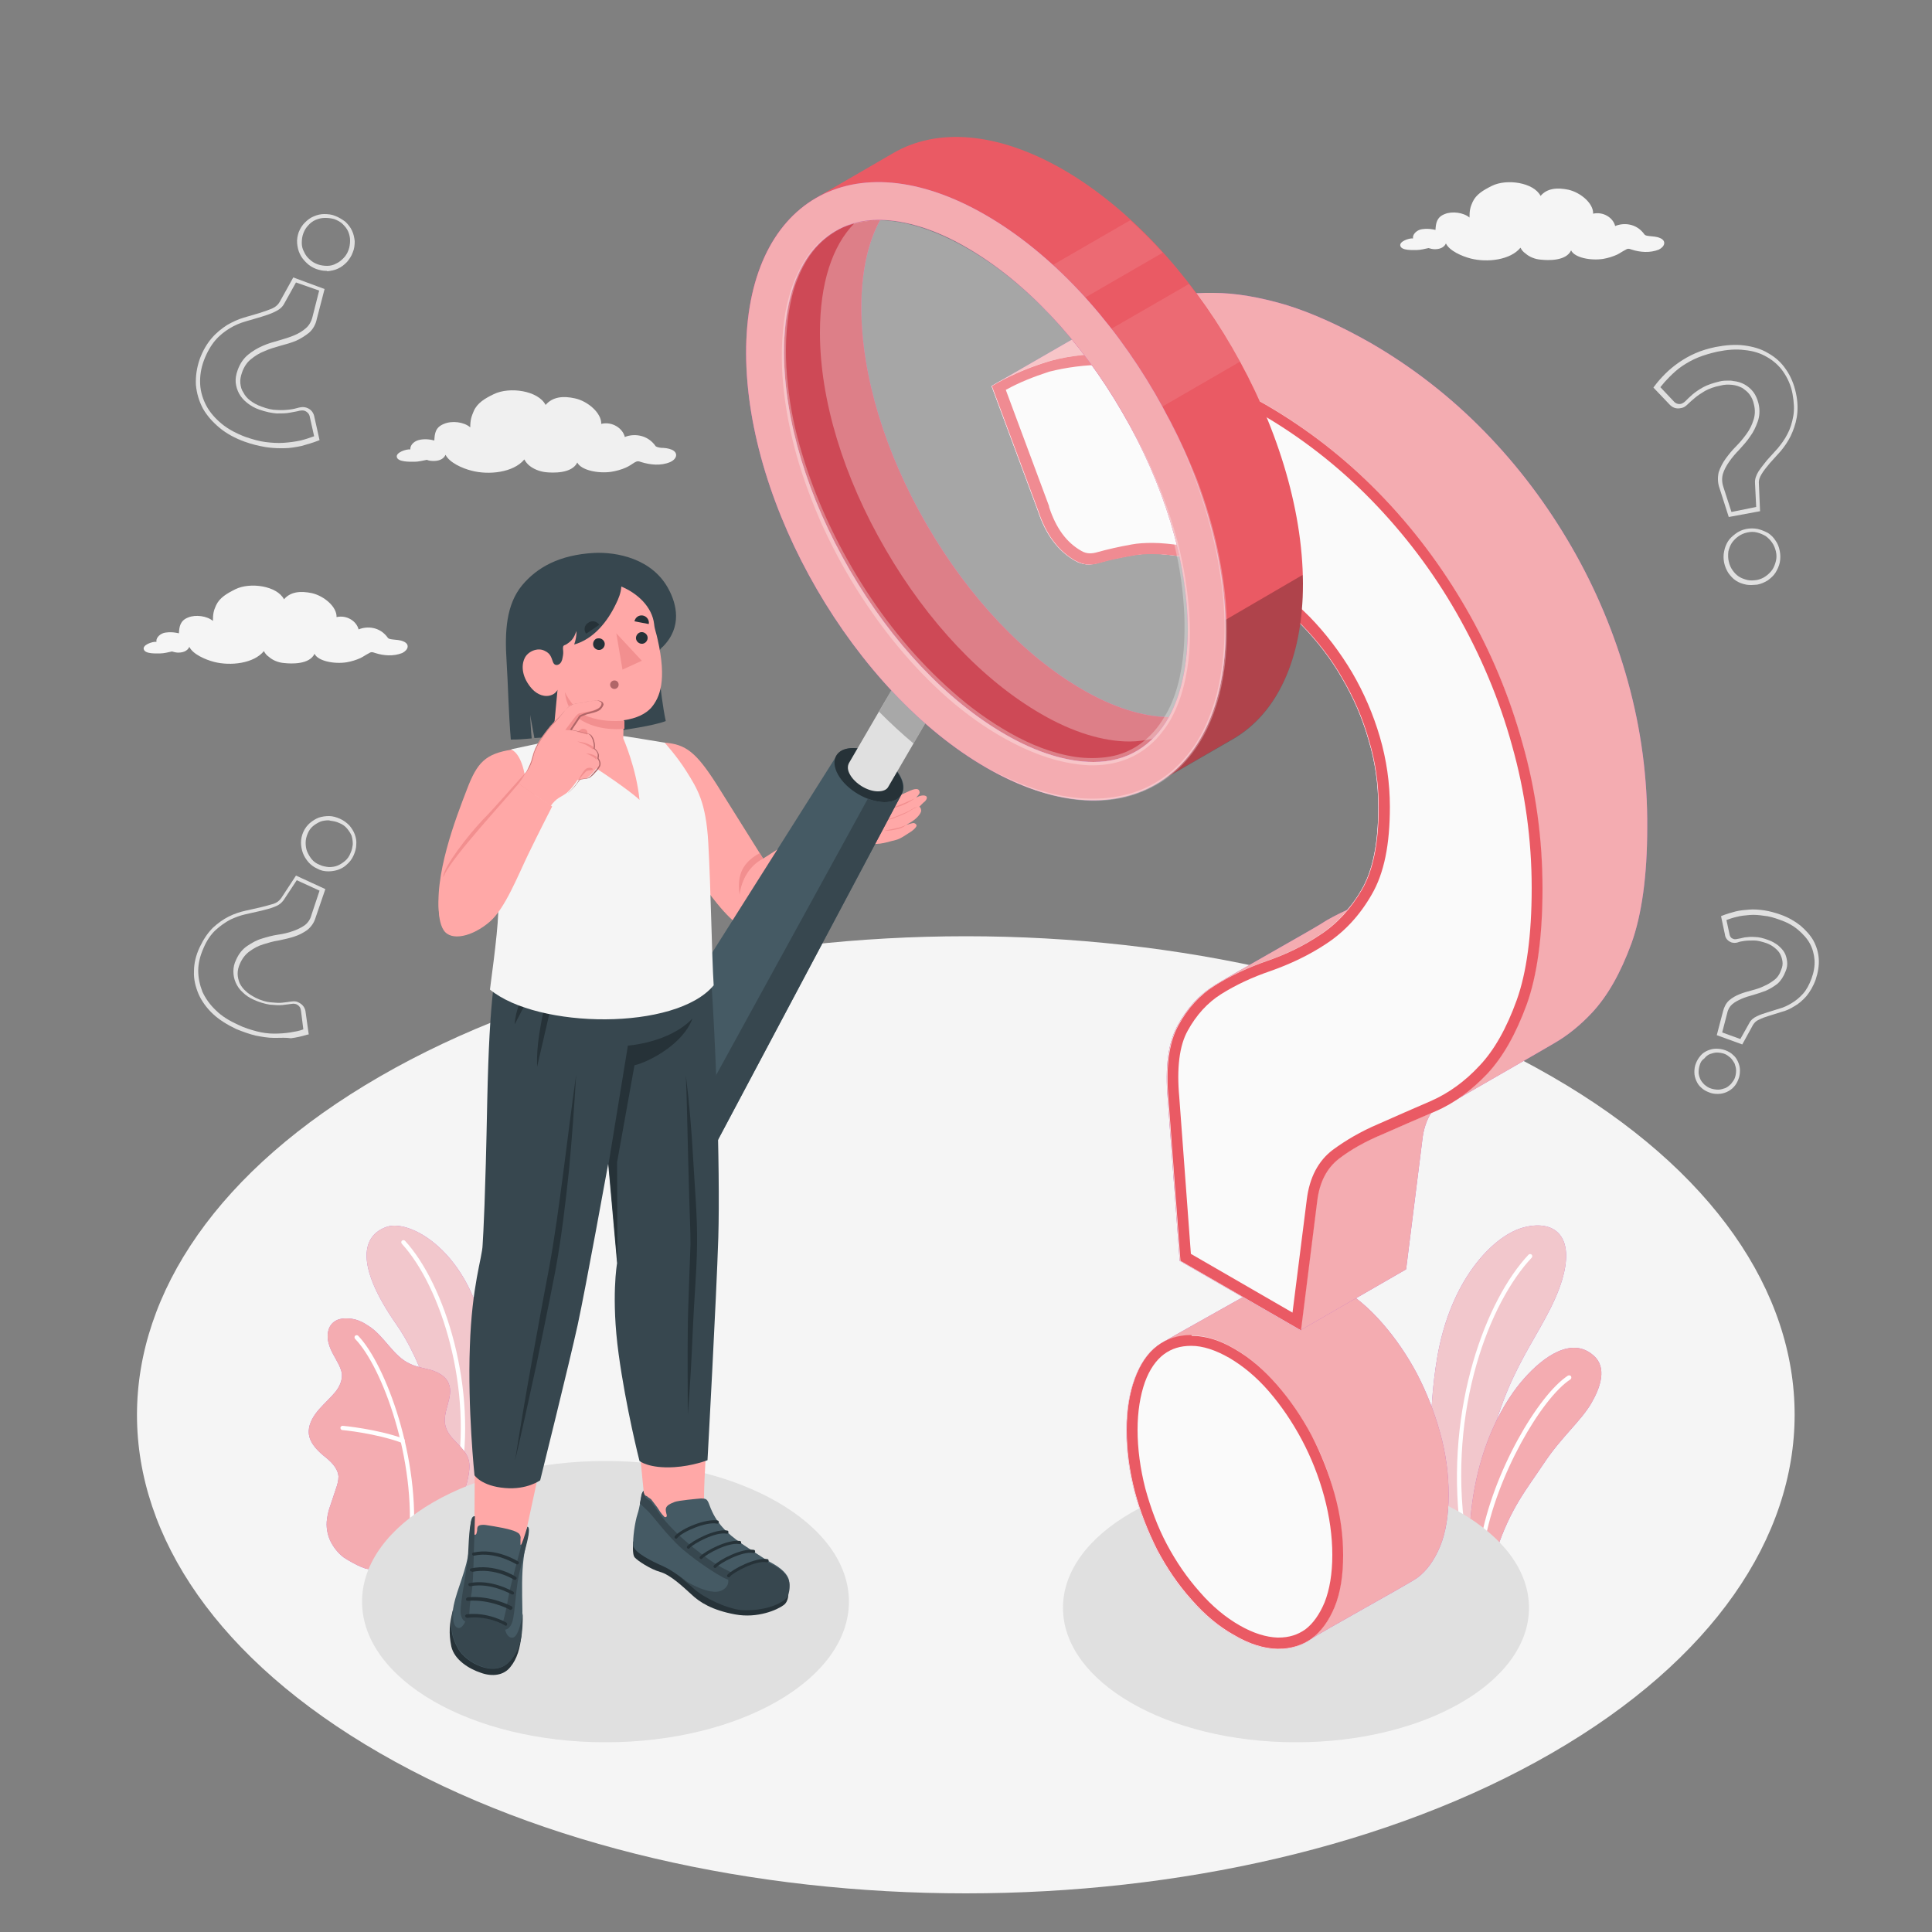 <?xml version="1.0" encoding="utf-8"?>
<!-- Generator: Adobe Illustrator 23.0.3, SVG Export Plug-In . SVG Version: 6.00 Build 0)  -->
<svg version="1.1" xmlns="http://www.w3.org/2000/svg" xmlns:xlink="http://www.w3.org/1999/xlink" x="0px" y="0px"
	 viewBox="0 0 500 500" style="enable-background:new 0 0 500 500;" xml:space="preserve">
<rect x="0" y="0" width="500" height="500" fill="#808080" stroke="none"/>
<style type="text/css">
	.st0{fill:#F5F5F5;}
	.st1{fill:#BA68C8;}
	.st2{fill:#F2C7CC;}
	.st3{fill:#FFFFFF;}
	.st4{fill:#F4ACB1;}
	.st5{fill:#E0E0E0;}
	.st6{fill:#F0F0F0;}
	.st7{fill:#FAFAFA;}
	.st8{fill:#EA5A64;}
	.st9{fill:#FFA8A7;}
	.st10{fill:#F28F8F;}
	.st11{fill:#455A64;}
	.st12{fill:#263238;}
	.st13{fill:#37474F;}
	.st14{opacity:0.25;}
	.st15{opacity:0.1;fill:#FFFFFF;}
	.st16{fill:#CE4956;}
	.st17{opacity:0.3;fill:#FFFFFF;}
	.st18{opacity:0.3;}
	.st19{fill:#B16668;}
</style>
<g id="Floor">
	<path id="Floor_00000089560018213563598630000012790944261333660576_" class="st0" d="M98.3,278.6c-83.8,48.4-83.8,126.8,0,175.1
		c83.8,48.4,219.5,48.4,303.3,0c83.8-48.4,83.8-126.8,0-175.1C317.9,230.2,182.1,230.2,98.3,278.6z"/>
</g>
<g id="Plants">
	<g id="Plants_1_">
		<g id="XMLID_1047_">
			<g id="XMLID_00000016047532555728134570000012214407795756843176_">
				<path id="XMLID_1085_" class="st1" d="M115.1,394l8.2-4.7c0,0,4.9-20.3,2.9-38.6c-2.7-25.7-19.7-35.4-26.1-33.2
					c-6.4,2.2-8.3,9.7,2.3,25C108.8,351.5,116.5,370.3,115.1,394z"/>
			</g>
			<g id="XMLID_00000107561789029438799510000011202710443911869344_">
				<path id="XMLID_00000176760673678195975060000005122582842707721089_" class="st2" d="M115.1,394l8.2-4.7c0,0,4.9-20.3,2.9-38.6
					c-2.7-25.7-19.7-35.4-26.1-33.2c-6.4,2.2-8.3,9.7,2.3,25C108.8,351.5,116.5,370.3,115.1,394z"/>
			</g>
			<g id="XMLID_1048_">
				<path id="XMLID_1049_" class="st3" d="M118.5,384C118.4,384,118.4,384,118.5,384c-0.4-0.1-0.6-0.4-0.5-0.7
					c4.5-23.7-3.8-50.3-14-61.4c-0.2-0.2-0.2-0.6,0-0.8c0.2-0.2,0.6-0.2,0.8,0c10.4,11.3,18.9,38.4,14.3,62.4
					C119,383.8,118.7,384,118.5,384z"/>
			</g>
		</g>
		<g id="XMLID_1183_">
			<g id="XMLID_1044_">
				<path id="XMLID_1046_" class="st1" d="M95.9,406c-1.2,0.6-6-2.3-6.9-2.9c-1.6-1.2-2.8-2.8-3.6-4.5c-0.9-2.1-1.1-4.2-0.6-6.5
					c0.2-1.1,0.6-2.3,1-3.4c0.4-1.1,0.7-2.2,1.1-3.3c0.4-1.1,0.7-2.2,0.7-3.3c-0.2-2.3-2.1-4-3.9-5.4c-1.9-1.6-3.9-3.7-3.8-6.4
					c0.1-2.1,1.3-4,2.7-5.6c1.4-1.6,3-3,4.3-4.6c0.9-1.2,1.6-2.6,1.6-4.2c0-0.9-0.4-1.8-0.8-2.7c-0.9-1.8-2.1-3.5-2.6-5.4
					c-0.6-1.9-0.4-4.3,1.2-5.6c1.3-1.1,3.1-1.1,4.7-0.9c1.5,0.2,3,0.9,4.3,1.8c4.2,2.6,6.4,7.9,10.9,9.9c1.7,0.8,3.7,1.1,5.5,1.6
					c1.8,0.6,3.7,1.6,4.4,3.4c1.5,3.4-1.8,7.4-0.8,11.1c0.9,3.2,3.9,4.6,5.5,7.5c0.7,1.3,0.8,2.7,0.6,4.2c-0.3,2.4-0.8,4.2-2.1,6.9
					c-1.1,2.2-4.2,6.4-4.2,6.4S96.1,405.9,95.9,406z"/>
			</g>
			<g id="XMLID_00000096744945403115106880000008699267350103333265_">
				<path id="XMLID_00000017501320074041377370000000134957267383465360_" class="st4" d="M95.9,406c-1.2,0.6-6-2.3-6.9-2.9
					c-1.6-1.2-2.8-2.8-3.6-4.5c-0.9-2.1-1.1-4.2-0.6-6.5c0.2-1.1,0.6-2.3,1-3.4c0.4-1.1,0.7-2.2,1.1-3.3c0.4-1.1,0.7-2.2,0.7-3.3
					c-0.2-2.3-2.1-4-3.9-5.4c-1.9-1.6-3.9-3.7-3.8-6.4c0.1-2.1,1.3-4,2.7-5.6c1.4-1.6,3-3,4.3-4.6c0.9-1.2,1.6-2.6,1.6-4.2
					c0-0.9-0.4-1.8-0.8-2.7c-0.9-1.8-2.1-3.5-2.6-5.4c-0.6-1.9-0.4-4.3,1.2-5.6c1.3-1.1,3.1-1.1,4.7-0.9c1.5,0.2,3,0.9,4.3,1.8
					c4.2,2.6,6.4,7.9,10.9,9.9c1.7,0.8,3.7,1.1,5.5,1.6c1.8,0.6,3.7,1.6,4.4,3.4c1.5,3.4-1.8,7.4-0.8,11.1c0.9,3.2,3.9,4.6,5.5,7.5
					c0.7,1.3,0.8,2.7,0.6,4.2c-0.3,2.4-0.8,4.2-2.1,6.9c-1.1,2.2-4.2,6.4-4.2,6.4S96.1,405.9,95.9,406z"/>
			</g>
			<g id="XMLID_1186_">
				<path id="XMLID_00000088110240148185522860000000928962073810347693_" class="st3" d="M106.3,399.7
					C106.3,399.7,106.3,399.7,106.3,399.7c-0.3,0-0.5-0.3-0.5-0.6c2-21.3-6.9-45.4-13.9-52.6c-0.2-0.2-0.2-0.6,0-0.8
					c0.2-0.2,0.6-0.2,0.8,0c7.1,7.4,16.2,31.9,14.2,53.5C106.8,399.5,106.6,399.7,106.3,399.7z"/>
			</g>
			<g id="XMLID_1184_">
				<path id="XMLID_1185_" class="st3" d="M104.2,373.4c-0.1,0-0.1,0-0.2,0c-6.8-2.5-15.3-3.3-15.4-3.3c-0.3,0-0.5-0.3-0.5-0.6
					c0-0.3,0.3-0.5,0.6-0.5c0.1,0,8.8,0.8,15.7,3.3c0.3,0.1,0.4,0.4,0.3,0.7C104.6,373.3,104.4,373.4,104.2,373.4z"/>
			</g>
		</g>
	</g>
	<g id="Plants_00000056396546491214091740000006627246613077928336_">
		<g id="XMLID_00000045590709977568564470000011968448329950490534_">
			<path class="st1" d="M371.3,391.9l12.5,7.2c-0.2-4.5-0.6-11.1,0.1-15.6c3.8-27.4,14.4-36.4,19.5-49.7c5.3-14-1.2-18.5-9.6-16
				c-7.5,2.3-18.5,13.4-21.9,33.8C369.6,365.3,370,380,371.3,391.9z"/>
			<path class="st2" d="M371.3,391.9l12.5,7.2c-0.2-4.5-0.6-11.1,0.1-15.6c3.8-27.4,14.4-36.4,19.5-49.7c5.3-14-1.2-18.5-9.6-16
				c-7.5,2.3-18.5,13.4-21.9,33.8C369.6,365.3,370,380,371.3,391.9z"/>
			<g id="XMLID_00000029005332805056235440000016729777630228608909_">
				<path class="st3" d="M377.9,395.8l1.3,0.7c-4.5-31.9,6.4-59.6,17.2-71c0.2-0.2,0.2-0.6,0-0.8c-0.2-0.2-0.6-0.2-0.8,0
					C384.8,336.1,373.9,364,377.9,395.8z"/>
			</g>
		</g>
		<g id="XMLID_00000162337323901133543630000013609944592777736894_">
			<path class="st1" d="M380.3,397.1l7,4.1h0c3.7-11,7.6-15.5,12.4-22.7c4.4-6.6,9.4-10.7,12.1-15.3c2.4-4.1,4.2-9.3,0.6-12.4
				c-5.6-5-13,0.3-18,6C390,361.7,381.2,374.7,380.3,397.1z"/>
			<path class="st4" d="M380.3,397.1l7,4.1h0c3.7-11,7.6-15.5,12.4-22.7c4.4-6.6,9.4-10.7,12.1-15.3c2.4-4.1,4.2-9.3,0.6-12.4
				c-5.6-5-13,0.3-18,6C390,361.7,381.2,374.7,380.3,397.1z"/>
			<g id="XMLID_00000085971169075221850650000018000725210271740841_">
				<path class="st3" d="M383.2,398.8l1,0.6c3-17.5,14.8-37.6,22.2-42.4c0.3-0.2,0.3-0.5,0.2-0.8c-0.2-0.3-0.5-0.3-0.8-0.2
					C398.1,361,386.3,381.1,383.2,398.8z"/>
			</g>
		</g>
	</g>
</g>
<g id="Shadows">
	<ellipse id="Shadow_00000058584581148304501300000008007075023411612297_" class="st5" cx="156.7" cy="414.5" rx="63" ry="36.4"/>
	
		<ellipse id="Shadow_00000116236154481527928550000009550022623772797364_" class="st5" cx="335.4" cy="416.1" rx="60.3" ry="34.8"/>
</g>
<g id="Clouds">
	<path id="Cloud_3_" class="st6" d="M173.9,116.4c-0.9-0.4-2-0.5-2.8-0.5c-0.9-0.1-1.2-0.3-1.4-0.4c-2.2-3.2-5.9-3.3-8-2.4
		c-0.5-2.2-3.2-4.1-6.1-3.4c0.1-2.8-3.5-5.9-6.8-6.6c-3.1-0.7-5.8-0.4-7.6,1.7c-1.9-3.7-9.3-4.8-13.4-2.8c-2.3,1.1-4.3,2.3-5.2,4.4
		c-0.6,1.4-0.9,2.3-0.9,4.2c-1.6-1.4-4.7-1.8-6.8-0.9c-2.3,0.9-2.4,2.6-2.5,4.3c-2.2-0.6-3.7-0.2-4.1-0.1c-1.4,0.4-2.2,1.5-2.1,2.4
		c-1.1-0.1-3.8,0.8-3.5,2c0.3,1.3,3.4,1.2,4.6,1.2c0.9,0,2.2-0.3,3.2-0.5c0.3,0.2,1.1,0.3,1.7,0.3c2,0,2.8-0.9,3.1-1.6
		c1,2,4.3,3.5,6.7,4.1c4.5,1.2,10.9,0.5,13.7-2.9c0.3,0.6,0.8,1.2,1.3,1.6c1.1,0.9,2.6,1.5,4.2,1.7c1.9,0.2,6.8,0.4,8.2-2.5
		c1,2,5.4,2.9,8.8,2.4c1.3-0.2,2.7-0.6,3.8-1.1c0.9-0.4,1.4-0.8,2.2-1.3c0.7-0.4,1-0.4,1.8-0.1c2.3,0.7,5,1,7.4,0
		C175.2,118.8,175.6,117.2,173.9,116.4z"/>
	<path id="Cloud_4_" class="st0" d="M104.4,166c-0.9-0.4-1.9-0.4-2.7-0.5c-0.9-0.1-1.1-0.2-1.3-0.4c-2.1-3-5.5-3.1-7.6-2.2
		c-0.5-2.1-3-3.8-5.7-3.2c0.1-2.7-3.3-5.5-6.4-6.2c-2.9-0.6-5.5-0.4-7.2,1.6c-1.8-3.5-8.8-4.5-12.6-2.6c-2.2,1.1-4.1,2.2-5,4.2
		c-0.6,1.3-0.8,2.2-0.8,4c-1.5-1.3-4.5-1.7-6.4-0.9c-2.1,0.8-2.3,2.4-2.4,4.1c-2.1-0.5-3.5-0.2-3.9-0.1c-1.3,0.4-2.1,1.5-1.9,2.3
		c-1.1-0.1-3.6,0.8-3.3,1.9c0.3,1.3,3.2,1.1,4.3,1.1c0.9,0,2.1-0.3,3-0.5c0.3,0.1,1.1,0.3,1.6,0.3c1.8,0,2.6-0.8,2.9-1.5
		c0.9,1.9,4.1,3.3,6.4,3.9c4.3,1.1,10.3,0.4,12.9-2.8c0.3,0.6,0.7,1.1,1.3,1.5c1,0.9,2.5,1.5,4,1.6c1.8,0.2,6.5,0.4,7.8-2.4
		c0.9,1.9,5.1,2.7,8.3,2.2c1.2-0.2,2.5-0.6,3.6-1.1c0.8-0.4,1.3-0.8,2.1-1.2c0.6-0.4,0.9-0.4,1.7-0.1c2.2,0.7,4.7,0.9,7,0
		C105.7,168.2,106.1,166.7,104.4,166z"/>
	<path id="Cloud_00000038378981637238519720000008881179917408928642_" class="st0" d="M429.6,61.6c-0.9-0.4-1.9-0.4-2.7-0.5
		c-0.9-0.1-1.1-0.2-1.3-0.4c-2.1-3-5.5-3.1-7.6-2.2c-0.5-2.1-3-3.8-5.7-3.2c0.1-2.7-3.3-5.5-6.4-6.2c-2.9-0.6-5.5-0.4-7.2,1.6
		c-1.8-3.5-8.8-4.5-12.6-2.6c-2.2,1.1-4.1,2.2-5,4.2c-0.6,1.3-0.8,2.2-0.8,4c-1.5-1.3-4.5-1.7-6.4-0.9c-2.1,0.8-2.3,2.4-2.4,4.1
		c-2.1-0.5-3.5-0.2-3.9-0.1c-1.3,0.4-2.1,1.5-1.9,2.3c-1.1-0.1-3.6,0.8-3.3,1.9c0.3,1.3,3.2,1.1,4.3,1.1c0.9,0,2.1-0.3,3-0.5
		c0.3,0.1,1.1,0.3,1.6,0.3c1.8,0,2.6-0.8,2.9-1.5c0.9,1.9,4.1,3.3,6.4,3.9c4.3,1.1,10.3,0.4,12.9-2.8c0.3,0.6,0.7,1.1,1.3,1.5
		c1,0.9,2.5,1.5,4,1.6c1.8,0.2,6.5,0.4,7.8-2.4c0.9,1.9,5.1,2.7,8.3,2.2c1.2-0.2,2.5-0.6,3.6-1.1c0.8-0.4,1.3-0.8,2.1-1.2
		c0.6-0.4,0.9-0.4,1.7-0.1c2.2,0.7,4.7,0.9,7,0C430.9,63.8,431.3,62.3,429.6,61.6z"/>
</g>
<g id="Question_Marks">
	<g id="Question_Mark_00000181072065508443561540000010275464513597792663_">
		<g>
			<path class="st5" d="M444.4,283.1c-0.7,0-1.4-0.1-2.1-0.4c-0.8-0.3-1.5-0.7-2-1.2c-0.6-0.5-1-1.1-1.3-1.8
				c-0.3-0.7-0.5-1.4-0.5-2.2c0-0.8,0.1-1.6,0.4-2.3l0,0c0.3-0.8,0.7-1.4,1.2-2c0.5-0.6,1.1-1,1.8-1.3c0.7-0.3,1.4-0.5,2.2-0.5
				c0.8,0,1.6,0.1,2.4,0.4c0.8,0.3,1.5,0.7,2,1.2c0.6,0.5,1,1.1,1.3,1.8c0.3,0.7,0.5,1.4,0.5,2.2c0,0.8-0.1,1.6-0.4,2.3
				c-0.3,0.8-0.7,1.5-1.2,2c-0.5,0.6-1.2,1-1.8,1.3c-0.7,0.3-1.4,0.5-2.2,0.5C444.6,283.1,444.5,283.1,444.4,283.1z M439.9,275.6
				c-0.2,0.6-0.3,1.3-0.3,1.9c0,0.6,0.2,1.2,0.4,1.7c0.2,0.5,0.6,1,1.1,1.5c0.5,0.4,1,0.8,1.7,1c0.6,0.2,1.3,0.3,1.9,0.3
				c0.6,0,1.2-0.2,1.8-0.4c0.5-0.2,1-0.6,1.5-1.1c0.4-0.5,0.8-1,1-1.6c0.2-0.6,0.3-1.2,0.3-1.9c0-0.6-0.2-1.2-0.4-1.8
				c-0.3-0.5-0.6-1-1.1-1.5c-0.5-0.4-1-0.8-1.6-1c-0.6-0.2-1.3-0.3-1.9-0.3c-0.6,0-1.2,0.2-1.8,0.4c-0.5,0.2-1,0.6-1.4,1.1
				C440.4,274.4,440.1,274.9,439.9,275.6L439.9,275.6z M450.9,270.3l-6.6-2.4l1.6-6.1c0.3-1.2,0.8-2.2,1.6-2.9
				c0.8-0.7,1.7-1.2,2.7-1.6c1-0.4,2-0.7,3.2-1c1.1-0.3,2.1-0.6,3.1-1.1c1-0.4,1.9-1,2.7-1.6c0.8-0.6,1.4-1.5,1.8-2.7
				c0.3-0.7,0.4-1.4,0.3-2.1c-0.1-0.7-0.3-1.3-0.6-1.9c-0.3-0.6-0.8-1.1-1.4-1.6c-0.6-0.5-1.3-0.9-2.1-1.2c-1.2-0.4-2.3-0.7-3.2-0.7
				c-0.9,0-1.8,0-2.5,0.1c-0.7,0.1-1.3,0.2-1.8,0.4c-0.6,0.2-1.2,0.1-1.6,0c-1-0.4-1.6-1.1-1.7-2.1l-1-4.7l0.5-0.2
				c1-0.4,2.1-0.7,3.2-1c1.1-0.3,2.4-0.4,3.6-0.5c1.2-0.1,2.5,0,3.9,0.2c1.3,0.2,2.8,0.6,4.2,1.1c2,0.7,3.7,1.7,5.1,2.8
				c1.4,1.2,2.6,2.5,3.4,3.9c0.8,1.5,1.3,3.1,1.4,4.8c0.1,1.7-0.2,3.5-0.8,5.3c-0.6,1.7-1.5,3.2-2.4,4.3c-1,1.1-2,2-3.1,2.6
				c-1.1,0.7-2.2,1.2-3.4,1.5l-3.2,1c-1,0.3-1.8,0.6-2.6,1c-0.7,0.3-1.1,0.7-1.5,1.3L450.9,270.3z M445.7,267.2l4.7,1.7l2.3-4.1
				c0.4-0.8,1.1-1.4,2-1.8c0.8-0.4,1.7-0.7,2.7-1l3.2-1c1.1-0.3,2.1-0.8,3.1-1.4c1-0.6,2-1.4,2.9-2.4c0.9-1,1.6-2.3,2.2-3.9
				c0.6-1.6,0.9-3.3,0.8-4.8c-0.1-1.5-0.5-3-1.2-4.3c-0.7-1.3-1.8-2.5-3.1-3.6c-1.3-1.1-3-2-4.8-2.6c-1.4-0.5-2.7-0.9-4-1
				c-1.3-0.2-2.5-0.3-3.7-0.2c-1.2,0.1-2.3,0.2-3.4,0.5c-0.9,0.2-1.8,0.5-2.6,0.8l0.8,3.7c0.1,0.6,0.4,1,1,1.2c0.2,0.1,0.6,0.1,1,0
				c0.5-0.1,1.2-0.2,1.9-0.4c0.8-0.1,1.7-0.2,2.7-0.1c1,0,2.2,0.3,3.5,0.8c0.9,0.3,1.7,0.8,2.4,1.3c0.7,0.6,1.3,1.2,1.7,1.9
				c0.4,0.7,0.6,1.5,0.7,2.3c0.1,0.8,0,1.7-0.4,2.6c-0.5,1.3-1.2,2.4-2.1,3.2c-0.9,0.7-1.9,1.3-3,1.8c-1.1,0.4-2.2,0.8-3.3,1.1
				c-1.1,0.3-2.1,0.6-3,1c-0.9,0.4-1.7,0.8-2.4,1.4c-0.6,0.5-1.1,1.3-1.3,2.3L445.7,267.2z"/>
		</g>
	</g>
	<g id="Question_Mark_00000122684502680517028900000017482160521090292135_">
		<g>
			<path class="st5" d="M71.5,268.6c-0.2,0-0.5,0-0.7,0c-1.5,0-3.1-0.3-4.7-0.6c-1.6-0.4-3.3-1-5-1.7c-2.3-1.1-4.4-2.4-6-3.9
				c-1.6-1.5-2.9-3.3-3.7-5.1c-0.8-1.9-1.3-3.9-1.2-5.9c0-2.1,0.5-4.2,1.5-6.3c1-2.1,2.1-3.7,3.4-5c1.3-1.2,2.7-2.2,4.1-2.9
				c1.4-0.7,2.9-1.2,4.3-1.5l4-0.9c1.2-0.3,2.3-0.6,3.3-0.9c0.9-0.3,1.5-0.8,2-1.5l3.8-5.8l7.6,3.5l-2.5,7.3
				c-0.4,1.4-1.2,2.5-2.2,3.3c-1,0.7-2.1,1.3-3.4,1.7c-1.2,0.4-2.6,0.7-4,1c-1.4,0.2-2.7,0.6-4,1c-1.3,0.4-2.4,1-3.5,1.8
				c-1,0.7-1.9,1.8-2.5,3.2c-0.4,0.9-0.6,1.7-0.6,2.6c0,0.8,0.2,1.6,0.5,2.4c0.4,0.8,0.9,1.5,1.6,2.1c0.7,0.7,1.6,1.2,2.5,1.7
				c1.4,0.7,2.8,1.1,3.9,1.2c1.2,0.1,2.2,0.2,3,0.1c0.9-0.1,1.7-0.2,2.3-0.3c0.8-0.1,1.4-0.1,1.9,0.2c1.1,0.5,1.8,1.4,1.9,2.6
				l0.8,5.7l-0.5,0.1c-1.3,0.4-2.6,0.7-4.1,0.9C74,268.5,72.8,268.6,71.5,268.6z M76.8,227.8l-3.3,5c-0.6,0.9-1.4,1.5-2.5,1.9
				c-1,0.4-2.2,0.7-3.4,1l-4,0.9c-1.4,0.3-2.7,0.8-4,1.4c-1.3,0.7-2.6,1.6-3.8,2.7c-1.2,1.1-2.3,2.7-3.1,4.6c-0.9,2-1.4,4-1.4,5.9
				c0,1.9,0.4,3.7,1.1,5.5c0.8,1.7,1.9,3.3,3.5,4.8c1.5,1.5,3.5,2.7,5.7,3.7c1.6,0.8,3.3,1.3,4.8,1.7c1.5,0.4,3.1,0.6,4.5,0.6
				c1.5,0,2.9-0.1,4.2-0.3c1.2-0.2,2.4-0.4,3.4-0.8l-0.6-4.8c-0.1-0.8-0.4-1.3-1.2-1.7c-0.3-0.1-0.7-0.2-1.2-0.1
				c-0.7,0.1-1.5,0.2-2.4,0.3c-1,0.1-2.1,0-3.3-0.1c-1.2-0.2-2.7-0.6-4.2-1.3c-1.1-0.5-2-1.1-2.8-1.9c-0.8-0.7-1.4-1.6-1.8-2.5
				c-0.4-0.9-0.6-1.9-0.6-2.9c0-1,0.2-2,0.7-3c0.7-1.6,1.7-2.8,2.9-3.6c1.2-0.8,2.4-1.5,3.8-1.9c1.3-0.4,2.7-0.8,4.1-1
				c1.4-0.2,2.7-0.5,3.8-0.9c1.2-0.4,2.2-0.9,3.1-1.5c0.8-0.6,1.5-1.5,1.8-2.7l2.1-6.3L76.8,227.8z M85.1,225.5c-0.1,0-0.1,0-0.2,0
				c-1,0-1.9-0.2-2.8-0.7c-0.9-0.4-1.7-1-2.3-1.7c-0.6-0.7-1.1-1.5-1.4-2.3c-0.3-0.8-0.5-1.8-0.5-2.7c0-1,0.2-1.9,0.6-2.8
				c0.4-0.9,1-1.7,1.7-2.3c0.7-0.6,1.5-1.1,2.3-1.4c0.9-0.3,1.8-0.4,2.7-0.4c0.9,0,1.9,0.3,2.8,0.7c0.9,0.4,1.7,1,2.4,1.7
				c0.6,0.7,1.1,1.5,1.4,2.3c0.3,0.8,0.5,1.7,0.4,2.7c0,0.9-0.3,1.9-0.7,2.8l0,0c-0.4,0.9-1,1.7-1.7,2.3c-0.7,0.7-1.5,1.1-2.3,1.4
				C86.9,225.3,86,225.5,85.1,225.5z M85,212.3c-0.7,0-1.4,0.1-2,0.3c-0.7,0.3-1.4,0.7-2,1.2c-0.6,0.5-1.1,1.2-1.4,2
				c-0.3,0.7-0.5,1.5-0.5,2.3c0,0.8,0.1,1.6,0.4,2.3c0.3,0.7,0.7,1.4,1.2,2c0.5,0.6,1.2,1.1,2,1.4c0.8,0.4,1.6,0.5,2.4,0.6
				c0.8,0,1.6-0.1,2.3-0.4c0.7-0.3,1.3-0.7,1.9-1.2c0.6-0.5,1.1-1.2,1.4-2l0,0c0.4-0.8,0.5-1.6,0.6-2.3c0-0.8-0.1-1.5-0.3-2.2
				c-0.3-0.7-0.7-1.3-1.2-1.9c-0.5-0.6-1.2-1.1-2-1.4c-0.8-0.4-1.6-0.5-2.3-0.6C85.2,212.3,85.1,212.3,85,212.3z"/>
		</g>
	</g>
	<g id="Question_Mark_00000044881237639851813160000016380902809898645149_">
		<g>
			<path class="st5" d="M453.3,151.4c-0.5,0-0.9,0-1.4-0.1c-1-0.2-1.8-0.5-2.6-1c-0.8-0.5-1.4-1.2-2-2c-0.5-0.8-0.9-1.7-1.1-2.7h0
				c-0.2-1-0.2-2,0-2.9c0.2-1,0.5-1.8,1-2.6c0.5-0.8,1.2-1.4,2-2c0.8-0.6,1.7-1,2.7-1.2c1-0.2,2-0.2,3,0c0.9,0.2,1.8,0.6,2.6,1
				c0.8,0.5,1.5,1.2,2,2c0.6,0.8,0.9,1.7,1.1,2.7c0.2,1,0.2,2,0,3c-0.2,0.9-0.6,1.8-1.1,2.6c-0.5,0.8-1.2,1.4-2,2
				c-0.8,0.5-1.7,0.9-2.7,1.1C454.4,151.3,453.9,151.4,453.3,151.4z M447.4,145.3c0.2,0.9,0.5,1.6,1,2.3c0.5,0.7,1,1.2,1.6,1.6
				c0.6,0.4,1.4,0.7,2.2,0.9c0.8,0.2,1.7,0.1,2.5,0c0.9-0.2,1.6-0.5,2.3-1c0.7-0.5,1.2-1,1.7-1.7c0.4-0.6,0.7-1.4,0.9-2.2
				c0.2-0.8,0.2-1.6,0-2.5c-0.2-0.8-0.5-1.6-1-2.3c-0.5-0.7-1-1.2-1.7-1.7c-0.7-0.4-1.4-0.7-2.2-0.9c-0.8-0.2-1.6-0.2-2.5,0
				c-0.9,0.2-1.6,0.5-2.3,1c-0.7,0.5-1.2,1-1.7,1.7c-0.4,0.6-0.7,1.4-0.9,2.2C447.2,143.6,447.2,144.5,447.4,145.3L447.4,145.3z
				 M447.4,133.8l-2.4-7.5c-0.5-1.4-0.5-2.8-0.2-4.1c0.4-1.2,1-2.4,1.8-3.5c0.8-1.1,1.7-2.2,2.7-3.2c1-1,1.9-2.1,2.7-3.2
				c0.8-1.1,1.4-2.3,1.8-3.6c0.4-1.2,0.5-2.6,0.1-4.1c-0.2-1-0.6-1.8-1.1-2.5c-0.5-0.7-1.2-1.2-1.9-1.7c-0.8-0.4-1.6-0.7-2.6-0.8
				c-1-0.1-2-0.1-3.1,0.2c-1.6,0.3-2.9,0.8-4,1.4c-1,0.6-1.9,1.2-2.6,1.8c-0.7,0.6-1.3,1.1-1.8,1.6c-0.6,0.6-1.1,0.9-1.7,1
				c-1.3,0.3-2.3-0.1-3.1-1l-4.1-4.3l0.3-0.4c0.8-1.1,1.8-2.2,2.8-3.2c1-1,2.2-2,3.5-2.9c1.3-0.9,2.7-1.7,4.3-2.4
				c1.6-0.7,3.3-1.2,5.2-1.6c2.6-0.5,5.1-0.7,7.4-0.4c2.3,0.3,4.4,0.9,6.2,2c1.8,1,3.4,2.4,4.6,4.2c1.2,1.7,2.1,3.8,2.6,6.2
				c0.5,2.3,0.5,4.4,0.2,6.2c-0.3,1.8-0.9,3.4-1.6,4.9c-0.7,1.4-1.6,2.7-2.6,3.9l-2.8,3.1c-0.8,1-1.6,1.9-2.1,2.8
				c-0.5,0.8-0.8,1.6-0.7,2.5l0.3,7.1L447.4,133.8z M447.4,98.5c0.4,0,0.8,0,1.1,0.1c1.1,0.1,2.1,0.4,3,0.9c0.9,0.5,1.7,1.2,2.3,2
				c0.6,0.8,1,1.8,1.3,2.9c0.4,1.7,0.3,3.3-0.2,4.7c-0.5,1.4-1.1,2.7-2,3.9c-0.8,1.2-1.8,2.3-2.8,3.4c-1,1-1.9,2.1-2.6,3.1
				c-0.7,1-1.3,2.1-1.6,3.1c-0.3,1-0.3,2.2,0.1,3.4l2.1,6.5l6.4-1.3l-0.3-6.1c-0.1-1.1,0.3-2.1,0.9-3.1c0.6-0.9,1.4-1.9,2.2-2.9
				l2.8-3.1c0.9-1.1,1.8-2.3,2.5-3.7c0.7-1.3,1.2-2.9,1.5-4.6c0.3-1.7,0.2-3.6-0.2-5.8c-0.4-2.2-1.3-4.1-2.4-5.7
				c-1.1-1.6-2.6-2.9-4.2-3.8c-1.7-1-3.6-1.6-5.8-1.8c-2.2-0.3-4.5-0.1-7,0.4c-1.8,0.4-3.5,0.9-5,1.5c-1.5,0.6-2.9,1.4-4.1,2.2
				c-1.2,0.8-2.3,1.8-3.3,2.8c-0.9,0.9-1.7,1.8-2.4,2.7l3.4,3.6c0.5,0.6,1.2,0.9,2,0.7c0.3-0.1,0.7-0.3,1.1-0.7
				c0.5-0.5,1.1-1.1,1.8-1.7c0.7-0.6,1.7-1.3,2.8-1.9c1.1-0.6,2.6-1.1,4.3-1.5C445.9,98.5,446.7,98.5,447.4,98.5z"/>
		</g>
	</g>
	<g id="Question_Mark">
		<g>
			<path class="st5" d="M72.5,116c-1.2,0-2.5-0.1-3.8-0.3c-1.7-0.3-3.5-0.7-5.4-1.4c-2.5-0.9-4.7-2.1-6.5-3.6
				c-1.8-1.5-3.3-3.2-4.3-5c-1-1.9-1.6-3.9-1.8-6.1c-0.1-2.2,0.2-4.4,1-6.7c0.8-2.2,1.9-4,3.1-5.4c1.2-1.4,2.6-2.5,4-3.4
				c1.4-0.8,2.9-1.5,4.3-1.9l4.1-1.2c1.2-0.4,2.4-0.8,3.3-1.2c0.9-0.4,1.5-1,1.9-1.7l3.5-6.3l8.1,3l-2,7.7c-0.3,1.5-1,2.7-2,3.6
				c-1,0.8-2.1,1.5-3.4,2.1c-1.2,0.5-2.6,0.9-4.1,1.3c-1.4,0.4-2.8,0.8-4.1,1.4c-1.3,0.5-2.4,1.2-3.5,2.1c-1,0.8-1.8,2-2.3,3.5
				c-0.3,0.9-0.5,1.8-0.4,2.7c0.1,0.9,0.3,1.7,0.8,2.4c0.4,0.8,1,1.5,1.8,2.1c0.8,0.6,1.7,1.1,2.8,1.5c1.6,0.6,2.9,0.9,4.1,0.9
				c1.2,0.1,2.3,0,3.2-0.1c0.9-0.1,1.7-0.3,2.4-0.5c0.8-0.2,1.4-0.2,2,0c1.2,0.4,1.9,1.3,2.1,2.6l1.3,5.8l-0.5,0.2
				c-1.3,0.5-2.7,0.9-4.1,1.3c-1.5,0.3-3,0.6-4.6,0.6C73.3,116,72.9,116,72.5,116z M76.6,73.1l-3,5.4c-0.5,1-1.4,1.7-2.5,2.2
				c-1,0.5-2.2,0.9-3.5,1.3l-4.1,1.2c-1.4,0.4-2.8,1-4.1,1.8c-1.3,0.8-2.6,1.8-3.7,3.1c-1.1,1.3-2.1,3-2.9,5.1
				c-0.8,2.1-1.1,4.2-1,6.2c0.1,2,0.7,3.9,1.6,5.6c0.9,1.7,2.3,3.3,4,4.7c1.7,1.4,3.8,2.5,6.2,3.4c1.8,0.6,3.5,1.1,5.1,1.3
				c1.6,0.2,3.2,0.3,4.7,0.2c1.5-0.1,3-0.3,4.4-0.6c1.2-0.3,2.4-0.7,3.5-1.1l-1.1-4.9c-0.1-0.8-0.6-1.4-1.4-1.7
				c-0.3-0.1-0.8-0.1-1.3,0c-0.7,0.2-1.5,0.3-2.5,0.5c-1,0.2-2.1,0.2-3.4,0.2c-1.3-0.1-2.8-0.4-4.5-1c-1.2-0.4-2.2-1-3.1-1.7
				c-0.9-0.7-1.6-1.5-2.1-2.4c-0.5-0.9-0.8-1.9-0.9-2.9c-0.1-1,0.1-2.1,0.5-3.2c0.6-1.7,1.5-3,2.7-4c1.1-0.9,2.4-1.7,3.8-2.3
				c1.3-0.6,2.8-1,4.2-1.4c1.4-0.4,2.7-0.8,3.9-1.3c1.2-0.5,2.2-1.1,3.1-1.9c0.8-0.7,1.4-1.7,1.7-3l1.7-6.7L76.6,73.1z M84.4,70.1
				c-0.9,0-1.7-0.2-2.6-0.5c-1-0.4-1.8-0.9-2.5-1.6c-0.7-0.7-1.3-1.4-1.7-2.3C77.2,64.9,77,64,76.9,63c-0.1-1,0.1-2,0.4-2.9
				c0.4-1,0.9-1.8,1.6-2.5c0.7-0.7,1.5-1.3,2.3-1.6c0.9-0.4,1.8-0.6,2.7-0.6c1,0,2,0.1,2.9,0.5c1,0.4,1.8,0.9,2.6,1.5
				c0.7,0.7,1.3,1.4,1.7,2.3c0.4,0.8,0.6,1.8,0.7,2.7c0,1-0.1,2-0.5,2.9v0c-0.3,0.9-0.9,1.8-1.5,2.5c-0.7,0.7-1.4,1.3-2.3,1.7
				c-0.8,0.4-1.8,0.6-2.8,0.7C84.7,70.1,84.5,70.1,84.4,70.1z M84.3,56.4c-0.1,0-0.2,0-0.3,0c-0.8,0-1.6,0.2-2.3,0.5
				c-0.7,0.3-1.4,0.8-1.9,1.4c-0.6,0.6-1,1.3-1.3,2.1c-0.3,0.8-0.4,1.6-0.4,2.5c0,0.8,0.2,1.6,0.6,2.3c0.3,0.7,0.8,1.4,1.4,1.9
				c0.6,0.6,1.3,1,2.1,1.3c0.8,0.3,1.7,0.4,2.5,0.4c0.8,0,1.6-0.2,2.3-0.6c0.7-0.3,1.3-0.8,1.9-1.4c0.6-0.6,1-1.3,1.3-2.1l0,0
				c0.3-0.8,0.4-1.7,0.4-2.5c0-0.8-0.2-1.6-0.5-2.3c-0.3-0.7-0.8-1.3-1.4-1.9c-0.6-0.6-1.4-1-2.2-1.3C85.8,56.5,85,56.4,84.3,56.4z"
				/>
		</g>
	</g>
</g>
<g id="Big_Question_Mark">
	<g id="Question_Mark_00000054951627875693452640000006479489060474217860_">
		<g>
			<path class="st1" d="M372.7,370.8c-1.5-5.4-3.5-10.5-6-15.3c-2.5-4.7-5.5-9.1-8.9-13c-3.4-3.9-7-7-11-9.3
				c-3.9-2.3-7.6-3.4-11.1-3.4c-3.4,0-6.4,0.9-8.9,2.8c-2.5,1.9-24.9,13.9-27.4,15.8c-2.5,1.9-4.4,4.7-5.8,8.5
				c-1.4,3.8-2.1,8.2-2.1,13.3c0,5.3,0.7,10.5,2.1,15.9c1.4,5.3,3.4,10.3,5.8,15.1c2.5,4.7,5.4,9,8.9,12.9c3.4,3.9,7.1,7,11.1,9.2
				c3.9,2.3,7.6,3.4,11,3.5c3.4,0.1,6.3-0.8,8.9-2.6c2.5-1.8,24.8-14,27.4-15.8c2.5-1.8,4.5-4.6,6-8.2c1.5-3.7,2.2-8.1,2.2-13.4
				C374.9,381.5,374.2,376.2,372.7,370.8z"/>
			<path class="st4" d="M372.7,370.8c-1.5-5.4-3.5-10.5-6-15.3c-2.5-4.7-5.5-9.1-8.9-13c-3.4-3.9-7-7-11-9.3
				c-3.9-2.3-7.6-3.4-11.1-3.4c-3.4,0-6.4,0.9-8.9,2.8c-2.5,1.9-24.9,13.9-27.4,15.8c-2.5,1.9-4.4,4.7-5.8,8.5
				c-1.4,3.8-2.1,8.2-2.1,13.3c0,5.3,0.7,10.5,2.1,15.9c1.4,5.3,3.4,10.3,5.8,15.1c2.5,4.7,5.4,9,8.9,12.9c3.4,3.9,7.1,7,11.1,9.2
				c3.9,2.3,7.6,3.4,11,3.5c3.4,0.1,6.3-0.8,8.9-2.6c2.5-1.8,24.8-14,27.4-15.8c2.5-1.8,4.5-4.6,6-8.2c1.5-3.7,2.2-8.1,2.2-13.4
				C374.9,381.5,374.2,376.2,372.7,370.8z"/>
		</g>
		<path class="st1" d="M421.3,176.4c-3.4-12.3-8.3-24-14.6-34.9c-6.3-10.9-13.8-20.9-22.6-29.9c-8.8-9-18.6-16.6-29.3-22.8
			c-7.9-4.5-15.2-7.8-22-9.9c-6.8-2-13.1-3.1-18.8-3.1c-5.8-0.1-11.2,0.7-16.2,2.2c-5,1.6-9.6,3.6-13.8,6.1l-27.4,15.8l12,32.3
			c2,6.1,5.2,10.4,9.6,12.9c1.9,1.1,3.9,1.3,6.3,0.5c2.3-0.7,5.2-1.3,8.6-1.9c3.4-0.6,7.5-0.5,12.4,0.3c4.9,0.8,10.8,3.2,17.8,7.2
			c4.8,2.8,9.3,6.2,13.4,10.4c4.1,4.2,7.7,8.8,10.6,13.9c3,5.1,5.3,10.4,6.9,16.1c1.7,5.6,2.5,11.4,2.5,17.3
			c0,9.2-1.4,16.3-4.3,21.3c-1.1,2-2.4,3.7-3.8,5.3c-2.4,1.1-4.8,2.3-6.9,3.7c-2.7,1.7-23.4,13.3-27.4,15.8c-4,2.5-7.2,6-9.6,10.5
			c-2.4,4.4-3.2,10.7-2.5,18.9l3.1,41.9l31.2,18l27.4-15.8l4.2-33.5c0.3-2.8,1.1-5.1,2.3-7c0.3-0.1,0.6-0.3,0.9-0.4
			c1.5-0.7,3-1.4,4.4-2.3c3.2-1.9,25.4-14.6,26.5-15.3c3.5-2,6.8-4.7,9.8-7.9c4.1-4.4,7.4-10.3,10.2-17.9c2.7-7.5,4.1-17.6,4.1-30
			C426.4,201.3,424.7,188.7,421.3,176.4z"/>
		<path class="st4" d="M421.3,176.4c-3.4-12.3-8.3-24-14.6-34.9c-6.3-10.9-13.8-20.9-22.6-29.9c-8.8-9-18.6-16.6-29.3-22.8
			c-7.9-4.5-15.2-7.8-22-9.9c-6.8-2-13.1-3.1-18.8-3.1c-5.8-0.1-11.2,0.7-16.2,2.2c-5,1.6-9.6,3.6-13.8,6.1l-27.4,15.8l12,32.3
			c2,6.1,5.2,10.4,9.6,12.9c1.9,1.1,3.9,1.3,6.3,0.5c2.3-0.7,5.2-1.3,8.6-1.9c3.4-0.6,7.5-0.5,12.4,0.3c4.9,0.8,10.8,3.2,17.8,7.2
			c4.8,2.8,9.3,6.2,13.4,10.4c4.1,4.2,7.7,8.8,10.6,13.9c3,5.1,5.3,10.4,6.9,16.1c1.7,5.6,2.5,11.4,2.5,17.3
			c0,9.2-1.4,16.3-4.3,21.3c-1.1,2-2.4,3.7-3.8,5.3c-2.4,1.1-4.8,2.3-6.9,3.7c-2.7,1.7-23.4,13.3-27.4,15.8c-4,2.5-7.2,6-9.6,10.5
			c-2.4,4.4-3.2,10.7-2.5,18.9l3.1,41.9l31.2,18l27.4-15.8l4.2-33.5c0.3-2.8,1.1-5.1,2.3-7c0.3-0.1,0.6-0.3,0.9-0.4
			c1.5-0.7,3-1.4,4.4-2.3c3.2-1.9,25.4-14.6,26.5-15.3c3.5-2,6.8-4.7,9.8-7.9c4.1-4.4,7.4-10.3,10.2-17.9c2.7-7.5,4.1-17.6,4.1-30
			C426.4,201.3,424.7,188.7,421.3,176.4z"/>
		<g>
			<path class="st7" d="M339.3,371.3c-2.5-4.7-5.5-9.1-8.9-13c-3.4-3.9-7-7-11-9.3c-3.9-2.3-7.6-3.4-11.1-3.4
				c-3.4,0-6.4,0.9-8.9,2.8c-2.5,1.9-4.4,4.7-5.8,8.5c-1.4,3.8-2.1,8.2-2.1,13.3c0,5.3,0.7,10.5,2.1,15.9c1.4,5.3,3.4,10.3,5.8,15.1
				c2.5,4.7,5.4,9,8.9,12.9c3.4,3.9,7.1,7,11.1,9.2c3.9,2.3,7.6,3.4,11,3.5c3.4,0.1,6.3-0.8,8.9-2.6c2.5-1.8,4.5-4.6,6-8.2
				c1.5-3.7,2.2-8.1,2.2-13.4c0-5.1-0.7-10.4-2.2-15.8C343.9,381.1,341.9,376,339.3,371.3z"/>
			<path class="st8" d="M308.3,348.3L308.3,348.3c3,0,6.3,1.1,9.8,3.1c3.6,2.1,7.1,5,10.3,8.7c3.2,3.7,6.1,8,8.5,12.5
				c2.4,4.5,4.4,9.5,5.8,14.7c1.4,5.2,2.1,10.3,2.1,15.1c0,4.9-0.7,9-2,12.3c-1.3,3.1-3,5.5-5,7c-2,1.4-4.2,2.1-6.9,2.1
				c-0.1,0-0.2,0-0.3,0c-2.9-0.1-6.2-1.1-9.7-3.1c-3.7-2.1-7.2-5-10.4-8.7c-3.3-3.7-6.1-7.8-8.5-12.3c-2.4-4.5-4.2-9.4-5.6-14.5
				c-1.3-5.1-2-10.2-2-15.2c0-4.7,0.7-8.9,1.9-12.3c1.2-3.3,2.9-5.7,4.9-7.2C303.2,349,305.5,348.3,308.3,348.3 M308.3,345.5
				c-3.4,0-6.3,0.9-8.8,2.8c-2.5,1.9-4.4,4.7-5.8,8.5c-1.4,3.8-2.1,8.2-2.1,13.3c0,5.3,0.7,10.5,2.1,15.9c1.4,5.3,3.4,10.3,5.8,15.1
				c2.5,4.7,5.4,9,8.9,12.9c3.4,3.9,7.1,7,11.1,9.2c3.9,2.3,7.6,3.4,11,3.5c0.1,0,0.2,0,0.4,0c3.2,0,6.1-0.9,8.5-2.6
				c2.5-1.8,4.5-4.6,6-8.2c1.5-3.7,2.2-8.1,2.2-13.4c0-5.1-0.7-10.4-2.2-15.8c-1.5-5.4-3.5-10.5-6-15.3c-2.5-4.7-5.5-9.1-8.9-13
				c-3.4-3.9-7-7-11-9.3c-3.9-2.3-7.6-3.4-11.1-3.4C308.4,345.5,308.3,345.5,308.3,345.5L308.3,345.5z"/>
		</g>
		<g>
			<path class="st7" d="M393.9,192.2c-3.4-12.3-8.3-24-14.6-34.9c-6.3-10.9-13.8-20.9-22.6-29.9c-8.8-9-18.6-16.6-29.3-22.8
				c-7.9-4.5-15.2-7.8-22-9.9c-6.8-2-13.1-3.1-18.8-3.1c-5.8-0.1-11.2,0.7-16.2,2.2c-5,1.6-9.6,3.6-13.8,6.1l12,32.3
				c2,6.1,5.2,10.4,9.6,12.9c1.9,1.1,3.9,1.3,6.3,0.5c2.3-0.7,5.2-1.3,8.6-1.9c3.4-0.6,7.5-0.5,12.4,0.3c4.9,0.8,10.8,3.2,17.8,7.2
				c4.8,2.8,9.3,6.2,13.4,10.4c4.1,4.2,7.7,8.8,10.6,13.9c3,5.1,5.3,10.4,6.9,16.1c1.7,5.6,2.5,11.4,2.5,17.3
				c0,9.2-1.4,16.3-4.3,21.3c-2.9,5-6.5,8.9-10.8,11.7c-4.3,2.9-8.9,5.1-13.8,6.8c-4.9,1.7-9.4,3.8-13.4,6.3c-4,2.5-7.2,6-9.6,10.5
				c-2.4,4.4-3.2,10.7-2.5,18.9l3.1,41.9l31.2,18l4.2-33.5c0.6-4.9,2.5-8.5,5.6-10.9c3.1-2.4,6.9-4.5,11.2-6.3
				c4.3-1.9,8.9-3.9,13.8-6c4.9-2.1,9.3-5.4,13.4-9.7c4.1-4.4,7.4-10.3,10.2-17.9c2.7-7.5,4.1-17.6,4.1-30
				C399.1,217.1,397.3,204.5,393.9,192.2z"/>
			<path class="st8" d="M286.1,94.4l0.5,0c5.5,0.1,11.6,1.1,18.1,3c6.5,2,13.7,5.2,21.4,9.6c10.4,6,20.1,13.5,28.7,22.3
				c8.6,8.8,16.1,18.7,22.2,29.4c6.1,10.7,11,22.2,14.3,34.2c3.4,12,5.1,24.5,5.1,36.9c0,12.1-1.3,21.9-3.9,29.1
				c-2.6,7.2-5.8,12.9-9.6,16.9c-3.8,4.1-8,7.1-12.5,9.1c-4.9,2.1-9.4,4.1-13.7,6c-4.5,1.9-8.4,4.2-11.8,6.7
				c-3.7,2.8-6,7.1-6.7,12.8l-3.7,29.3l-26.3-15.2l-3-40.5c-0.7-7.5,0-13.4,2.2-17.3c2.2-4,5.1-7.2,8.6-9.4c3.8-2.4,8.1-4.4,12.8-6
				c5.1-1.8,10-4.1,14.5-7.1c4.7-3.1,8.6-7.3,11.7-12.7c3.2-5.5,4.7-12.9,4.7-22.7c0-6.2-0.9-12.3-2.6-18.1
				c-1.7-5.8-4.1-11.4-7.2-16.7c-3.1-5.2-6.8-10.1-11-14.4c-4.3-4.3-9-8-14-10.9c-7.3-4.2-13.6-6.7-18.8-7.5
				c-2.9-0.4-5.5-0.7-7.9-0.7c-1.9,0-3.7,0.1-5.3,0.4c-3.4,0.6-6.4,1.3-8.9,2c-0.7,0.2-1.3,0.3-1.9,0.3c-0.8,0-1.5-0.2-2.2-0.6
				c-3.9-2.2-6.6-5.9-8.4-11.4l0-0.1l0-0.1l-11.2-30.1c3.4-1.9,7.2-3.4,11.2-4.7C275.8,95.1,280.8,94.4,286.1,94.4 M286.1,91.6
				c-5.6,0-10.8,0.7-15.6,2.2c-5,1.6-9.6,3.6-13.8,6.1l12,32.3c2,6.1,5.2,10.4,9.6,12.9c1.1,0.6,2.3,1,3.6,1c0.9,0,1.7-0.1,2.7-0.4
				c2.3-0.7,5.2-1.3,8.6-1.9c1.5-0.3,3.1-0.4,4.9-0.4c2.3,0,4.8,0.2,7.5,0.6c4.9,0.8,10.8,3.2,17.8,7.2c4.8,2.8,9.3,6.2,13.4,10.4
				c4.1,4.2,7.7,8.8,10.6,13.9c3,5.1,5.3,10.4,6.9,16.1c1.7,5.6,2.5,11.4,2.5,17.3c0,9.2-1.4,16.3-4.3,21.3
				c-2.9,5-6.5,8.9-10.8,11.7c-4.3,2.9-8.9,5.1-13.8,6.8c-4.9,1.7-9.4,3.8-13.4,6.3c-4,2.5-7.2,6-9.6,10.5
				c-2.4,4.4-3.2,10.7-2.5,18.9l3.1,41.9l31.2,18l4.2-33.5c0.6-4.9,2.5-8.5,5.6-10.9c3.1-2.4,6.9-4.5,11.2-6.3
				c4.3-1.9,8.9-3.9,13.8-6c4.9-2.1,9.3-5.4,13.4-9.7c4.1-4.4,7.4-10.3,10.2-17.9c2.7-7.5,4.1-17.6,4.1-30c0-12.8-1.7-25.4-5.2-37.7
				c-3.4-12.3-8.3-24-14.6-34.9c-6.3-10.9-13.8-20.9-22.6-29.9c-8.8-9-18.6-16.6-29.3-22.8c-7.9-4.5-15.2-7.8-22-9.9
				c-6.8-2-13.1-3.1-18.8-3.1C286.4,91.6,286.3,91.6,286.1,91.6L286.1,91.6z"/>
		</g>
	</g>
</g>
<g id="Character">
	<g id="Character_00000039125584370264235230000010392819677969061250_">
		<g id="Arm_00000168798789998627316390000010797628715009767320_">
			<g>
				<path class="st9" d="M239.6,206c-0.6-0.3-1.5-0.1-2.5,0.4c0.5-0.5,0.8-0.9,0.9-1.2c0-0.9-0.5-1.4-2.4-0.6
					c-1.8,0.8-6.3,3.1-10,3.1c-0.6,0-1.9,0.2-2.5-0.3l0,0c-0.2-0.2-0.3-0.4-0.2-0.6c0.1-0.5,0.7-1.1,1-1.4c0.4-0.4,0.8-0.8,1.2-1.3
					c0.4-0.5,0.8-1.1,1-1.7c0.2-0.6,0.2-1.4-0.2-1.9c-0.2-0.3-0.5-0.5-0.8-0.3c-1.3,0.9-2.6,1.8-3.8,2.8c-1.2,0.9-2.5,1.8-3.5,2.9
					c-1.2,1.3-2.2,3-3.9,4.7c-1.7,1.7-3.6,3.3-7.9,6.1c-2.4,1.6-8.5,5.5-8.5,5.5s-8.6-13.7-11.9-19c-5.4-8.5-8.1-10.6-13.6-11v23.1
					c0,0,8.2,11.8,12.6,17.3c5.3,6.8,8.3,8.3,10.4,8.2c6.6-0.2,12.2-8.2,22.5-19.6c0.8-0.9,2.8-2.7,6-2.7c1.2,0,2.6-0.1,3.4-0.1
					c1,0,2.7-0.4,3.7-0.7c2-0.5,2-0.4,4.9-2.3c0.4-0.2,1.8-1.3,1.7-1.8c-0.1-0.4-0.4-0.5-0.7-0.6c-0.5,0-0.9,0.2-2,0.5
					c1.1-0.6,2.7-1.5,3.6-2.9c0.1-0.2,0.3-0.5,0.3-0.8c0-0.2-0.1-0.9-0.5-1c0,0,0.6-0.6,1.1-1.1C239.5,207.4,240.3,206.4,239.6,206z
					"/>
				<path class="st10" d="M234.5,213.5c-0.9,0.4-1.8,0.7-2.8,0.9c-0.9,0.2-1.9,0.4-2.9,0.6c1,0,2-0.1,2.9-0.3
					C232.8,214.5,233.7,214.2,234.5,213.5z"/>
				<g>
					<path class="st10" d="M217.1,214.2c0-0.2,0.1-0.4,0.1-0.5c0.1-0.3,0.4-0.7,0.6-0.9c0.5-0.6,1.1-1,1.8-1.3
						c1.4-0.6,3.3-0.4,4.6,0.5c0,0,0.1,0.2,0,0.2c-1.4-0.4-2.9-0.7-4.3-0.1c-1.2,0.5-2,1.6-2.5,2.8c0,0.1-0.2,0.1-0.2,0
						C217.1,214.5,217.1,214.4,217.1,214.2z"/>
					<path class="st10" d="M228,209.9c1.5-0.3,3.1-0.9,4.6-1.5c1.4-0.5,2.8-1.2,4.2-1.8c0,0,0,0,0,0c-1.4,1-2.8,1.7-4.4,2.2
						C230.9,209.4,229.5,209.6,228,209.9C228,209.9,227.9,209.9,228,209.9z"/>
					<path class="st10" d="M227.8,212.6c1.5-0.3,3.1-0.9,4.6-1.5c0.6-0.2,1.1-0.5,1.7-0.7c0.5-0.2,1.1-0.5,1.6-0.8
						c0.2-0.1,0.3-0.2,0.5-0.3c0.2-0.1,0.4-0.3,0.6-0.3c0.2-0.1,0.5-0.1,0.7-0.1c0,0,0.1,0,0,0c-0.3,0-0.6,0.2-0.9,0.3
						c-0.2,0.1-0.4,0.2-0.5,0.3c-0.2,0.1-0.3,0.2-0.5,0.3c-0.5,0.3-1,0.6-1.5,0.8c-0.7,0.3-1.3,0.6-2,0.8
						C230.8,212.1,229.3,212.3,227.8,212.6C227.8,212.6,227.8,212.6,227.8,212.6z"/>
				</g>
			</g>
			<g>
				<path class="st10" d="M197.5,222.2c-3.5,1.8-5.6,5.4-6.1,9.4c-0.5-3.9-0.2-7.9,5.2-10.8L197.5,222.2z"/>
			</g>
		</g>
		<g id="Magnifying_Glass">
			<g>
				<g>
					<path class="st11" d="M161.8,282.1c0,0,0-0.1,0.1-0.1l54.6-86.4l0,0c0.7-1.3,2.3-2,4.5-2c4.4,0.1,9.7,3.2,11.9,7.1
						c1.1,1.9,1.2,3.7,0.4,4.9l0,0l-48,90.4c0,0-0.1,0.1-0.1,0.1c0,0.1-0.1,0.2-0.1,0.2c-3.8,6.6-12.1,8.7-18.6,4.8
						c-6.5-3.9-8.7-12.3-4.9-18.9C161.7,282.2,161.7,282.2,161.8,282.1z"/>
					<path class="st12" d="M232.8,200.7c2.2,3.9,0.4,7-4,6.9c-4.4-0.1-9.7-3.2-11.9-7.1c-2.2-3.9-0.4-7,4-6.9
						C225.3,193.6,230.6,196.8,232.8,200.7z"/>
					<path class="st13" d="M179.7,288.5l44.9-81.8c1.4,0.5,2.8,0.9,4.2,0.9c2.2,0,3.7-0.7,4.5-2l-48,90.3c0,0-0.1,0.1-0.1,0.1
						c0,0.1-0.1,0.2-0.1,0.2c-3.8,6.6-12.1,8.7-18.6,4.8C170.7,302.4,175.3,296.6,179.7,288.5z"/>
				</g>
				<path class="st5" d="M238.3,169c2.7,0,5.9,2,7.2,4.3c0.7,1.2,0.7,2.2,0.3,3l0,0l-15.9,27.3l0,0c-0.4,0.8-1.4,1.2-2.7,1.2
					c-2.7,0-5.9-2-7.2-4.3c-0.7-1.2-0.7-2.2-0.3-3l15.9-27.3l0,0C236.1,169.4,237,169,238.3,169z"/>
				<path class="st14" d="M236.4,192.4l5-8.6c-3-2.6-5.9-5.5-8.8-8.5l-5.1,8.9C230.4,187.1,233.4,189.9,236.4,192.4z"/>
			</g>
			<g>
				<g>
					<path class="st8" d="M193.1,91.4c0.1,39.5,28,87.5,62.2,107.2c10,5.7,19.4,8.4,27.7,8.4c6,0,11.4-1.4,16.1-4.2l20-11.6
						c11.2-6.5,18.1-20.4,18.1-40.2c-0.1-39.5-28-87.5-62.2-107.2c-17.1-9.8-32.6-10.7-43.8-4.2l-20,11.6
						C199.9,57.8,193,71.7,193.1,91.4z M222.9,79.8c0-9.4,1.7-17.1,4.9-22.9c6.7,0.1,14.4,2.5,22.3,7.1
						c15.1,8.7,29.4,23.8,40.3,42.6s16.9,38.7,17,56.1c0,9.4-1.7,17.1-4.9,22.9c-6.7-0.1-14.4-2.5-22.3-7.1
						c-15.1-8.7-29.4-23.8-40.3-42.6C228.9,117.2,222.9,97.3,222.9,79.8z"/>
					<path class="st15" d="M307.7,73.5L279.1,90c4,5.1,7.8,10.7,11.3,16.6c0.7,1.2,1.3,2.3,2,3.5l28.5-16.5
						C317,86.5,312.5,79.7,307.7,73.5z M263.6,73.7c3,2.5,5.8,5.3,8.6,8.3l28.7-16.6c-2.7-3-5.5-5.8-8.4-8.4L263.6,73.7z"/>
					<path class="st14" d="M299.2,202.8l19.9-11.5c11.2-6.5,18.1-20.4,18.1-40.2c0-0.8,0-1.5-0.1-2.3l-19.9,11.6c0,0.8,0,1.5,0,2.3
						C317.2,182.4,310.4,196.3,299.2,202.8z"/>
				</g>
				<path class="st1" d="M202.9,91.4c0,17.4,6.1,37.4,17,56.1c10.9,18.8,25.2,33.9,40.3,42.6c8.1,4.7,16,7.1,22.8,7.1
					c8.6,0,15.3-4.1,19.5-11.6c-6.7-0.1-14.4-2.5-22.3-7.1c-15.1-8.7-29.4-23.8-40.3-42.6c-10.9-18.8-16.9-38.7-17-56.1
					c0-9.4,1.7-17.1,4.9-22.9c-0.2,0-0.3,0-0.5,0C212,57,202.9,69.9,202.9,91.4z"/>
				<path class="st16" d="M202.9,91.4c0,17.4,6.1,37.4,17,56.1c10.9,18.8,25.2,33.9,40.3,42.6c8.1,4.7,16,7.1,22.8,7.1
					c8.6,0,15.3-4.1,19.5-11.6c-6.7-0.1-14.4-2.5-22.3-7.1c-15.1-8.7-29.4-23.8-40.3-42.6c-10.9-18.8-16.9-38.7-17-56.1
					c0-9.4,1.7-17.1,4.9-22.9c-0.2,0-0.3,0-0.5,0C212,57,202.9,69.9,202.9,91.4z"/>
				<path class="st17" d="M212.2,86.1c0,17.4,6.1,37.4,17,56.1c10.9,18.8,25.2,33.9,40.3,42.6c8.1,4.7,16,7.1,22.8,7.1
					c2.2,0,4.2-0.3,6.1-0.8h0c1.5-1.5,2.9-3.4,4.1-5.5c3.2-5.7,4.9-13.5,4.9-22.9c0-17.4-6.1-37.3-17-56.1S265.2,72.7,250,64.1
					c-7.9-4.5-15.6-7-22.3-7.1c-0.2,0-0.3,0-0.5,0c-2.2,0-4.2,0.3-6.1,0.8C215.4,63.6,212.2,73.3,212.2,86.1z"/>
				<g>
					<path class="st1" d="M193.1,91.5c0.1,39.5,28,87.5,62.2,107.2c34.3,19.7,62,3.6,61.9-35.9s-28-87.5-62.2-107.2
						C220.7,35.8,193,51.9,193.1,91.5z M219.9,147.5c-10.9-18.8-16.9-38.7-17-56.1c-0.1-21.5,9-34.4,24.4-34.5c0.2,0,0.3,0,0.5,0
						c6.7,0.1,14.4,2.5,22.3,7.1c15.1,8.7,29.4,23.8,40.3,42.6s16.9,38.7,17,56.1c0,9.4-1.7,17.1-4.9,22.9
						c-4.2,7.5-10.8,11.6-19.5,11.6c-6.8,0-14.7-2.4-22.8-7.1C245.1,181.4,230.8,166.3,219.9,147.5z"/>
					<g>
						<path class="st4" d="M193.1,91.5c0.1,39.5,28,87.5,62.2,107.2c34.3,19.7,62,3.6,61.9-35.9s-28-87.5-62.2-107.2
							C220.7,35.8,193,51.9,193.1,91.5z M219.9,147.5c-10.9-18.8-16.9-38.7-17-56.1c-0.1-21.5,9-34.4,24.4-34.5c0.2,0,0.3,0,0.5,0
							c6.7,0.1,14.4,2.5,22.3,7.1c15.1,8.7,29.4,23.8,40.3,42.6s16.9,38.7,17,56.1c0,9.4-1.7,17.1-4.9,22.9
							c-4.2,7.5-10.8,11.6-19.5,11.6c-6.8,0-14.7-2.4-22.8-7.1C245.1,181.4,230.8,166.3,219.9,147.5z"/>
					</g>
					<g class="st18">
						<path class="st3" d="M302,107.3c5.7,11.2,10.1,23,12.7,35.2c1.2,6.1,2.1,12.3,2.2,18.6c0.1,6.2-0.5,12.5-2,18.5
							c-1.6,6-4.1,11.8-8.2,16.5c-4,4.7-9.5,8.2-15.5,9.6c-6,1.5-12.4,1.2-18.5-0.2c-6.1-1.4-11.9-3.9-17.4-6.9
							c5.4,3.1,11.2,5.8,17.3,7.3c6.1,1.5,12.5,1.9,18.7,0.4c6.1-1.5,11.8-4.9,15.9-9.7c4.2-4.8,6.8-10.7,8.4-16.8
							c1.5-6.1,2.1-12.4,1.9-18.7c-0.1-6.3-1-12.5-2.3-18.7c-1.3-6.1-3.1-12.1-5.3-18C307.6,118.6,305,112.9,302,107.3z"/>
					</g>
					<g class="st18">
						<path class="st3" d="M227.3,57c-3.1,0-6.2,0.5-9.1,1.7c-2.9,1.2-5.5,3.1-7.5,5.4c-2.1,2.3-3.6,5.1-4.9,8c-1.2,2.9-2,5.9-2.6,9
							c-1,6.2-1.1,12.4-0.5,18.6c0.6,6.2,1.8,12.3,3.5,18.3c1.7,6,3.9,11.8,6.4,17.5c2.6,5.7,5.5,11.2,8.8,16.5
							c6.6,10.6,14.5,20.4,23.8,28.6c4.7,4.1,9.8,7.8,15.3,10.8c5.5,3,11.4,5.4,17.7,6.3c3.1,0.5,6.4,0.5,9.5-0.1
							c3.1-0.6,6.2-1.9,8.8-3.9c1.3-1,2.5-2.1,3.5-3.3c1-1.2,2-2.5,2.8-3.9c1.6-2.8,2.7-5.7,3.5-8.8c1.6-6.1,1.9-12.4,1.5-18.6
							c-0.4-6.2-1.4-12.4-2.9-18.4c-1.6-6-3.6-11.9-6.1-17.6c-2.4-5.7-5.3-11.2-8.5-16.5c6,10.8,10.8,22.3,13.6,34.3
							c1.5,6,2.3,12.1,2.6,18.2c0.2,6.1-0.1,12.3-1.7,18.2c-0.8,2.9-1.9,5.8-3.5,8.3c-1.5,2.6-3.5,4.9-5.9,6.7
							c-2.4,1.8-5.2,3-8.1,3.5c-2.9,0.5-6,0.5-8.9,0.1c-6-0.9-11.7-3.2-17-6.2c-5.3-3-10.3-6.6-14.9-10.7
							c-9.2-8.1-17.1-17.7-23.6-28.1c-6.5-10.4-11.8-21.7-15.3-33.4c-1.8-5.9-3.1-11.9-3.7-18c-0.7-6.1-0.7-12.3,0.2-18.4
							c0.5-3,1.1-6,2.3-8.9c1.1-2.8,2.6-5.6,4.6-7.9c2-2.3,4.5-4.2,7.3-5.5C221.1,57.7,224.2,57.1,227.3,57z"/>
					</g>
				</g>
			</g>
		</g>
		<g id="Bottom_00000153688621985237593160000015248581229082740400_">
			<g>
				<path class="st9" d="M166.7,387.2l-1.4-14.2l17.7-1.7c0,0-0.8,11.2-0.8,16.4c0,2.4,1.7,7,1.7,7s-7,3.5-10.6,2
					c-3.6-1.5-5.9-7.2-5.8-8.3L166.7,387.2z"/>
				<path class="st12" d="M203.9,412.1c0.2,0,0.3,2.3-1.1,3.3c-1.6,1.2-6.7,3.5-12.6,2.4c-5.9-1.1-9.1-3.1-11.3-5.2
					c-2.3-2.1-5.5-5.1-8.1-5.8c-2.5-0.7-5.8-2.9-6.5-3.7c-0.8-0.8-0.4-4.2-0.4-4.2L203.9,412.1z"/>
				<path id="XMLID_00000119837406411739541530000010660222288320134306_" class="st11" d="M166.6,385.8c0,0-0.3,0.1-0.5,0.9
					c-0.2,0.9-0.6,3.6-1.1,5.1c-0.7,2.1-1.3,6.5-1.1,8.2c0.2,1.8,4.9,4.1,7.4,5.2c2.6,1.1,5.6,3.4,8.2,5.7c2.7,2.4,8.4,5.1,12.3,5.3
					c4.6,0.2,9.9-1,11.2-3c1.6-2.5,2.9-5.5-3.8-9c-1.3-0.7-5.6-3.6-7.1-4.6c-4-2.8-6.8-5.4-8.5-10.1c-0.2-0.5-0.4-1.2-0.9-1.5
					c-0.4-0.2-0.9-0.2-1.3-0.2c-1.1,0.1-5.7,0.5-6.8,0.9c-0.9,0.4-2.3,0.8-2.3,2c0,0.4,0.1,0.8,0.2,1.2c0.1,0.2,0.1,0.6-0.1,0.7
					c-0.2,0.1-0.5,0-0.6-0.2c-0.7-0.7-1.2-1.5-1.7-2.3c-0.3-0.4-1.3-1.7-1.6-2.1c-0.4-0.3-0.8-0.5-1.1-0.8
					C166.8,387.1,166.5,386.4,166.6,385.8z"/>
				<path class="st13" d="M179.5,411.1c-1.1-1-2.3-2-3.6-2.9l0,0c0,0,7.7,5.3,11.1,3.3c2.2-1.3,1.3-3.1,1.3-3.6c0-0.5,7.6-4,9.6-4.1
					l0,0c0.5,0.3,1,0.6,1.3,0.8c5.2,2.4,5.8,5.1,4.7,8.5c-1.3,2-6.1,3.9-12,3.6C188,416.3,182.1,413.5,179.5,411.1z"/>
				<path class="st13" d="M187.8,406.2c4.1,1.9,2.3,2.6,1.1,2.7c-1.2,0.1-8.1-4.4-12.3-8c-4.3-3.8-7.6-8.7-9.2-10.1
					c-0.6-0.5-1.2-1.2-1.8-1.7c0.2-0.9,0.3-1.7,0.4-2.2c0.2-0.8,0.5-0.9,0.5-0.9s0.3,1.2,0.7,1.7c0.3,0.3,0.8,0.5,1.1,0.8
					c0.4,0.3,1.3,1.7,1.6,2.1c0.6,0.8,1,1.6,1.7,2.3C175.1,397.5,183.7,404.3,187.8,406.2z"/>
				<g>
					<g>
						<path class="st12" d="M188.6,408.2c-0.1,0-0.2,0-0.3-0.1c-0.2-0.2-0.2-0.4,0-0.6c1.3-1.4,7.2-4.5,10.3-4
							c0.2,0,0.4,0.3,0.3,0.5c0,0.2-0.2,0.4-0.5,0.3c-2.9-0.5-8.5,2.6-9.5,3.7C188.9,408.2,188.8,408.2,188.6,408.2z"/>
					</g>
					<g>
						<path class="st12" d="M185.1,405.8c-0.1,0-0.2,0-0.3-0.1c-0.2-0.2-0.2-0.4,0-0.6c1.3-1.4,7.2-4.5,10.3-4
							c0.2,0,0.4,0.3,0.3,0.5c0,0.2-0.2,0.4-0.5,0.3c-2.9-0.5-8.5,2.6-9.5,3.7C185.3,405.7,185.2,405.8,185.1,405.8z"/>
					</g>
					<g>
						<path class="st12" d="M181.5,403.5c-0.1,0-0.2,0-0.3-0.1c-0.2-0.2-0.2-0.4,0-0.6c1.3-1.4,7.2-4.5,10.3-4
							c0.2,0,0.4,0.3,0.3,0.5c0,0.2-0.2,0.4-0.5,0.3c-2.9-0.5-8.5,2.6-9.5,3.7C181.7,403.4,181.6,403.5,181.5,403.5z"/>
					</g>
					<g>
						<path class="st12" d="M178.2,400.8c-0.1,0-0.2,0-0.3-0.1c-0.2-0.2-0.2-0.4,0-0.6c1.3-1.4,7.2-4.5,10.3-4
							c0.2,0,0.4,0.3,0.3,0.5c0,0.2-0.2,0.4-0.5,0.3c-2.9-0.5-8.5,2.6-9.5,3.7C178.4,400.8,178.3,400.8,178.2,400.8z"/>
					</g>
					<g>
						<path class="st12" d="M175,398.2c-0.1,0-0.2,0-0.3-0.1c-0.2-0.2-0.2-0.4,0-0.6c1.8-2,7.9-4.5,11-4c0.2,0,0.4,0.3,0.3,0.5
							c0,0.2-0.2,0.4-0.5,0.3c-2.8-0.5-8.7,2-10.2,3.7C175.2,398.2,175.1,398.2,175,398.2z"/>
					</g>
				</g>
			</g>
			<g>
				<path class="st9" d="M136.4,395.2l3.8-17.6l-17.3-2.5l-0.1,17.3c0,0-1.3,4.7-0.3,6.3c1,1.6,11.4,3.1,12.3,2.1
					C135.8,399.7,136.4,395.2,136.4,395.2z"/>
				<path class="st12" d="M135,422.8c-0.4,3.9-1.2,6.5-2.9,8.6c-1.7,2.2-4.7,2.6-7.7,1.5c-3-1-6.8-3.3-7.6-6.8
					c-0.7-3.5-0.5-5.8,0.4-9.4L135,422.8z"/>
				<path id="XMLID_00000137842149756529943170000007843896215275551412_" class="st11" d="M122.8,392.4c-1.3,0-0.9,3-1.4,8.3
					c-0.6,5.7-3.1,10.3-4,14.9c-1,5.3-0.8,7.7,1.2,11.2c2,3.5,9.4,7.5,13.2,3.2c3.2-3.4,3.4-7.6,3.4-13c-0.1-5.6-0.2-9.5,0.3-13.6
					c0.4-4,2-7.7,1-8.2c-0.1,0.6-1.1,4.6-1.8,4.6c0-0.5,0-1,0-1.5c0.1-0.4,0-0.9-0.3-1.3c-0.3-0.4-1.5-0.9-2-1
					c-1.2-0.4-3.4-0.8-4.6-1c-0.6-0.1-1.2-0.2-1.9-0.3c-0.5-0.1-1.1-0.1-1.6,0c-0.3,0.1-0.6,0.2-0.7,0.5c-0.1,0.2-0.1,0.4-0.1,0.6
					c0,0.4-0.1,0.7-0.2,1.1c-0.1,0.2-0.2,0.3-0.4,0.3c-0.1,0-0.2-0.2-0.2-0.3C122.7,396.1,122.8,392.8,122.8,392.4z"/>
				<path class="st13" d="M117.7,414.2c-0.2,0.8-1.1,5.8,0.4,6.9c1.7,1.2,2.8-2.7,2.8-2.7s4-0.6,9.8,2.2c-0.3,0.8,0.5,3.6,2.1,3.2
					c1.6-0.4,2.5-6.2,2.5-6.3c0,5.1-0.3,9.2-3.4,12.5c-3.9,4.2-11.2,0.2-13.2-3.2c-2-3.5-2.2-5.9-1.2-11.2
					C117.5,415.1,117.6,414.6,117.7,414.2z"/>
				<path class="st13" d="M121.4,418.7c-0.1,1.9-2.2,1-2.2-1.7c0-2.7,1.4-9.4,1.9-13.9c0.3-6.5,0.5-10.7,1.8-10.7c0,0.1,0,0.1,0,0.2
					c0,0-0.1,3.7-0.1,4.1c-0.2,3.9-0.2,11.6-0.7,15.2C121.5,415.4,121.5,416.8,121.4,418.7z"/>
				<path class="st13" d="M130,420.4c0.5-1.9,0.9-3.1,1.5-6.7c0.6-3.5,2.6-10.6,3.6-14.4c0.3-0.6,1.4-4.2,1.4-4.2
					c0.9,0.2,0,3.6-0.4,5.2c-0.4,1.6-0.9,3.3-1.4,5.6c-1.3,4.5-1.3,11.2-2.1,13.8C131.8,422.3,129.5,422.3,130,420.4z"/>
				<g>
					<g>
						<path class="st12" d="M130.8,420.7c-0.1,0-0.1,0-0.2-0.1c0,0-4.5-2.6-9.6-1.9c-0.3,0-0.5-0.1-0.6-0.4
							c-0.1-0.2,0.1-0.4,0.3-0.5c5.5-0.7,10.1,2,10.3,2.1c0.2,0.1,0.3,0.4,0.2,0.6C131.2,420.7,131,420.8,130.8,420.7z"/>
					</g>
					<g>
						<path class="st12" d="M132,416.6c-0.1,0-0.1,0-0.2-0.1c0,0-5.1-2.7-10.7-2.2c-0.3,0-0.5-0.1-0.5-0.4c0-0.2,0.1-0.4,0.4-0.5
							c6-0.6,11.1,2.2,11.4,2.3c0.2,0.1,0.3,0.4,0.2,0.6C132.4,416.6,132.2,416.7,132,416.6z"/>
					</g>
					<g>
						<path class="st12" d="M121.6,410.5c-0.2,0-0.3-0.2-0.4-0.3c-0.1-0.2,0.1-0.4,0.3-0.5c5.7-1.1,11.1,2.1,11.3,2.2
							c0.2,0.1,0.3,0.4,0.2,0.6c-0.1,0.2-0.4,0.2-0.6,0.1c-0.1,0-5.3-3.1-10.6-2.1C121.7,410.5,121.6,410.5,121.6,410.5z"/>
					</g>
					<g>
						<path class="st12" d="M122,406.7c-0.2,0-0.3-0.2-0.4-0.3c-0.1-0.2,0.1-0.4,0.3-0.5c6.2-1.3,11.4,2,11.6,2.2
							c0.2,0.1,0.3,0.4,0.1,0.6c-0.1,0.2-0.4,0.2-0.6,0.1c0,0-5-3.2-10.8-2C122.2,406.7,122.1,406.7,122,406.7z"/>
					</g>
					<g>
						<path class="st12" d="M122.6,402.6c-0.2,0-0.3-0.1-0.4-0.3c-0.1-0.2,0-0.4,0.3-0.5c5.9-1.3,11.4,2.2,11.6,2.3
							c0.2,0.1,0.3,0.4,0.1,0.6c-0.1,0.2-0.4,0.2-0.6,0.1c-0.1,0-5.4-3.4-10.9-2.2C122.7,402.6,122.7,402.6,122.6,402.6z"/>
					</g>
				</g>
			</g>
			<g>
				<path class="st13" d="M130.4,240.4c-2.3,10.6-3.7,17-4.3,44.4c-0.5,25.8-1,34.1-1.2,37.4c-0.1,3.3-2.8,10.5-3.3,26.3
					c-0.6,16.1,1.2,33.3,1.2,33.3s1.8,2.8,7.9,3.3c5.7,0.5,9.1-2,9.1-2s7.6-30.6,9.7-40.2c2.1-9.7,7.9-41.7,7.9-41.7l2.3,25.7
					c0,0-1.6,8.9,0.4,23.5c1.9,14,5.4,27.7,5.4,27.7s2.4,2,9,1.6c4.8-0.3,8.6-1.8,8.6-1.8s2.3-41.8,2.8-57.7
					c0.5-17.4-0.6-55.8-2.9-80H130.4z"/>
				<path class="st12" d="M162.5,270.6l-5,30.6l2.3,25.7l-0.1-26.1l4.5-25.1c3.8-0.9,12.6-5.5,15-12.1
					C173.2,269.9,162.5,270.6,162.5,270.6z M144.6,252.7c0.7-2.6,1.4-5.1,2.2-7.7c-1.4,2.3-2.5,4.8-3.5,7.3
					c-0.9,2.5-1.7,5.1-2.3,7.8c-0.6,2.6-1.1,5.3-1.5,7.9c-0.4,2.7-0.6,5.4-0.5,8.1c0.6-2.6,1.2-5.2,1.8-7.8c0.6-2.6,1.2-5.2,1.8-7.8
					C143.2,257.9,143.9,255.3,144.6,252.7z M140.7,250.8c0.9-1.6,1.7-3.1,2.5-4.8c-1.4,1.2-2.6,2.6-3.6,4.1c-1.1,1.5-2.1,3-3,4.6
					c-0.9,1.6-1.6,3.3-2.2,5c-0.6,1.7-1.1,3.5-1.2,5.4l2.5-4.8c0.8-1.6,1.7-3.2,2.5-4.7C139,253.9,139.8,252.4,140.7,250.8z
					 M137.5,353.1c-1.5,8.3-2.9,16.6-4.2,24.9c1.9-8.2,3.7-16.4,5.5-24.7c1.7-8.3,3.4-16.5,5-24.8c1.5-8.3,2.5-16.7,3.4-25.1
					c0.8-8.4,1.4-16.8,1.9-25.2c-1.2,8.4-2.2,16.7-3.3,25.1c-1.1,8.3-2.2,16.7-3.7,24.9C140.5,336.5,139,344.8,137.5,353.1z
					 M178.4,311c0.1,3.9,0.3,7.2,0.3,11c-0.1,3.8-0.3,7.1-0.4,11.1c-0.1,3-0.3,7.9-0.3,10.8c-0.1,7.8,0,14.7,0,22.2
					c0.6-7.3,1-14.7,1.3-22c0.3-7.3,1-14.7,1.1-22c0.1-7.3-0.6-14.7-1-22c-0.4-7.3-1-14.6-1.9-21.8c0.3,6.9,0.4,15.1,0.6,21.7
					C178.2,304.3,178.3,307.2,178.4,311z"/>
			</g>
		</g>
		<g id="Top_7_">
			<g>
				<path class="st0" d="M126.8,256.1c1.4-10.6,2.5-19.5,2.1-23.5c-0.9-8.4-1.4-10-2.1-14.7c-1.5-10.3,3.2-21.9,5.6-24
					c0,0,12.5-2.7,14.9-3.1c7-1.2,10.5-0.7,12.8-0.5c1.1,0.1,11.9,1.9,11.9,1.9s3.2,3.5,5.7,7.5c2.8,4.5,5,7.9,5.6,18.4
					c0.7,12.5,0.9,29.1,1.4,36.9C174.9,266.8,139.2,266.3,126.8,256.1z"/>
			</g>
			<g>
				<g id="Head_00000060023321011925285740000012460859322252908679_">
					<path class="st13" d="M170.4,168.8c0.2-0.3,0.7-1.2,1.1-1.4c5.2-5.2,3.5-11.2,1.6-14.8c-4.2-8.1-13.6-9.8-19.4-9.5
						c-8.9,0.5-14.7,3.7-18.6,8.4c-4.1,5-4.5,11.9-4,19.6c0.4,6.2,0.5,13.3,1.1,20.3c2.1,0,3.1-0.1,5.4-0.3
						c-0.2-1.9-0.4-6.1-0.4-6.1s0.9,5,1.1,6c8.5-0.5,15.1-1.2,21.7-2.3c0-1.2,0-3.4,0-4.6c0.3,1.2,0.8,4.9,0.8,4.9s8.6-1.2,11.5-2.4
						c-0.8-3.6-1.4-9.1-1.5-9.9c-0.3-2.1-0.5-3.7-0.6-5.2C170,170.5,169.9,169.6,170.4,168.8z"/>
					<g id="XMLID_00000026878342550995358650000017564451873763548556_">
						<g id="XMLID_00000145052885953090735210000008494342149905840063_">
							<path id="XMLID_00000170965492758465838820000003249051364111680440_" class="st9" d="M142.9,179.8c-1.8,0.8-3.8,0-5.2-1.5
								c-2.6-2.9-2.9-6-1.9-8c0.8-1.7,3.3-2.8,5.1-1.9c1.5,0.7,1.7,1.5,2.2,2.9c0.2,0.6,0.7,1,1.4,0.7c0.7-0.3,1-1.1,1.1-1.8
								c0.2-1,0.2-1.3,0.1-2.3c0-0.2,0-0.5,0.1-0.7c0.1-0.2,0.5-0.3,0.7-0.4c1.6-1,2-1.7,2.7-3.5c0,1.2-0.2,2.4-0.6,3.5
								c2.5-0.7,4.7-2.2,6.5-4.1c1.8-1.9,3.2-4.1,4.3-6.4c0.7-1.4,1.3-2.9,1.4-4.5c4.1,1.7,8,5.2,8.5,9.8c0.1,1.2,0.6,2.4,0.9,3.9
								c2.4,10.6,0.6,15-1.7,17.7c-1.4,1.5-3.6,2.7-7.1,3.2l-0.1,4.7c0,0,3.4,7.7,4.2,15.9c0,0-2.5-2.5-12.5-9
								c-6.6-4.4-10-5.8-10-5.8l1.4-14.9C144.7,177.5,144.5,179.1,142.9,179.8z"/>
						</g>
						<path class="st19" d="M160.1,177.2c0,0.6-0.5,1.1-1.1,1.1s-1.1-0.5-1.1-1.1c0-0.6,0.5-1.1,1.1-1.1S160.1,176.5,160.1,177.2z"
							/>
						<g>
							<g id="XMLID_00000029044110166119076170000008474497786611050394_">
								<path id="XMLID_00000044900411996651314560000007948232242465477530_" class="st12" d="M167.9,161.5l-3.7-0.7
									c0.2-1,1.1-1.7,2.2-1.5C167.4,159.5,168.1,160.5,167.9,161.5z"/>
							</g>
							<g id="XMLID_00000023278123424725781410000003686291678523313060_">
								<path id="XMLID_00000021080891269216202800000006488555410568884153_" class="st12" d="M155.1,161.7l-3.4,2.3
									c-0.7-0.9-0.5-2.2,0.5-2.8C153.1,160.5,154.4,160.7,155.1,161.7z"/>
							</g>
							<path class="st12" d="M153.5,166.9c0.1,0.8,0.9,1.4,1.7,1.3c0.8-0.1,1.4-0.9,1.3-1.7c-0.1-0.8-0.9-1.4-1.7-1.3
								C154,165.2,153.4,166,153.5,166.9z"/>
							<path class="st12" d="M164.6,165.3c0.1,0.8,0.9,1.4,1.7,1.3c0.8-0.1,1.4-0.9,1.3-1.7c-0.1-0.8-0.9-1.4-1.7-1.3
								C165.1,163.7,164.5,164.5,164.6,165.3z"/>
							<g id="XMLID_00000137117142040665961840000009173267642244180891_">
								<polygon id="XMLID_00000165195239591893972510000002416582117888311987_" class="st10" points="159.5,163.9 161.1,173.3 
									166.1,171 								"/>
							</g>
							<g id="XMLID_00000166649009735587912880000018377126510263724936_">
								<path id="XMLID_00000064330473198710342070000016946508415921491350_" class="st10" d="M161.6,186.5c-2.7,0.2-5.9,0.2-9.3-1
									c-2.7-1-5.1-4.2-6.1-6.4c0.2,2.3,1.2,5.6,4.6,7.5c4.9,2.8,10.8,2,10.8,2L161.6,186.5z"/>
							</g>
						</g>
					</g>
				</g>
			</g>
			<g id="Hand_1_">
				<path class="st9" d="M132.4,194c-6.7,1.1-8.9,3.2-11.6,10.4c-2.7,7-8.8,22.6-7,33.1c1.1,6.4,17.3-9.7,17.3-9.7l5.4-16.8
					C136.5,211,137.2,196.5,132.4,194z"/>
				<path class="st10" d="M136.9,199c1.6,4.7,1.9,10.9,1.9,10.9l-7.8,17.9c0,0-2.3,2.3-5.3,4.8l-11-5.7c0.2-2.7,6.4-10.7,10.3-14.8
					C128,209.1,133.9,202.2,136.9,199z"/>
				<g>
					<g>
						<path class="st9" d="M134.2,202.8c1.4-2,2.9-4.1,3.6-7.1c0.7-3,3.1-5.8,3.9-6.9c0.8-1.1,2.5-2.8,3.9-4.4
							c1.3-1.6,1.7-2,3.6-2.4c2.6-0.4,4.7-0.9,5.7-0.5c1,0.3,1,1,0.1,1.9c-0.9,0.9-2.8,1.1-3.4,1.3c-0.6,0.2-1.9,0.7-1.9,0.7
							l-2.4,3.6c0,0,4.1,0.8,4.9,1.2c0.8,0.4,1.5,2.5,1.1,3.7c0,0,1.5,1,0.9,2.5c0,0,0.9,1.2,0.3,2.2c-0.6,1-1.9,2.3-2.5,2.7
							c-0.5,0.4-2.5,0.5-2.5,0.5s-1.7,2.6-3.1,3.6c-1.4,1-2.3,1-3.9,3.2L134.2,202.8z"/>
						<path class="st10" d="M149.3,189.4c1-0.4,1.2-1.1,2.1-0.7c0.9,0.3,0.6,1.4,0.6,1.4L149.3,189.4z"/>
						<path class="st10" d="M153.5,194c0,0-0.8-0.7-2-1.3c-0.7-0.3-2.1-0.8-2.1-0.8s1.6,0.1,2.9,0.7c1.2,0.5,1.3,0.7,1.3,0.7
							C153.6,193.5,153.6,193.7,153.5,194L153.5,194z"/>
						<path class="st10" d="M153.6,195.4c0.4,0.2,0.7,0.3,0.9,0.5c0,0.2-0.1,0.5-0.2,0.7c-0.5-0.8-2.6-1.6-2.6-1.6
							S152.8,195,153.6,195.4z"/>
						<path class="st10" d="M149.4,202.4c0.4-0.9,1.4-2.6,2-3.2c0.6-0.7,1.8-0.6,2-0.2c0.3,0.4-1.1,0.3-1.5,0.5
							C151.6,199.6,150.1,201.3,149.4,202.4z"/>
						<path class="st10" d="M146.3,188.9c0,0,0.8-1.1,2.1-2.8c1.3-1.7,1.3-1.4,2.6-1.7c1.2-0.2,3.8-0.7,4.5-1.5
							c-0.1,0.1-0.2,0.3-0.4,0.4c-0.9,0.9-2.8,1.1-3.4,1.3c-0.6,0.2-1.9,0.7-1.9,0.7l-2.5,3.7L146.3,188.9z"/>
					</g>
					<path class="st9" d="M134.2,202.8c-4.4,5.3-16.3,18.1-19,23.2c-1.9,3.5-2.4,11.7-0.4,14.7c1.9,3,7.5,1.7,12-2.2
						c3.9-3.4,7.1-11.6,9.9-17.4c2.8-5.8,6.2-12.4,6.2-12.4L134.2,202.8z"/>
				</g>
				<path class="st19" d="M134.2,202.8c1-1.4,2-2.7,2.7-4.3c0.4-0.8,0.7-1.5,0.9-2.4c0.2-0.8,0.5-1.6,0.8-2.4
					c0.7-1.5,1.7-2.9,2.7-4.2c1-1.4,2.1-2.6,3.3-3.8c0.6-0.6,1.1-1.3,1.7-1.9c0.5-0.6,1.1-1.2,1.9-1.5c0.8-0.2,1.6-0.3,2.5-0.5
					c0.8-0.1,1.7-0.3,2.5-0.4c0.8-0.1,1.7-0.2,2.3,0.3c0.3,0.2,0.2,0.6,0,1c-0.2,0.3-0.5,0.6-0.9,0.8c-0.7,0.4-1.5,0.6-2.3,0.8
					c-0.8,0.2-1.6,0.5-2.4,0.9l0,0l0,0l-2.4,3.6l-0.1,0.1l0.2,0c1.5,0.3,3,0.6,4.4,1c0.8,0.1,1.1,0.9,1.4,1.6
					c0.2,0.7,0.4,1.5,0.2,2.2l0,0.1l0.1,0c0.4,0.3,0.7,0.6,0.9,1.1c0.1,0.2,0.1,0.4,0.1,0.7c0,0.2-0.1,0.5-0.1,0.7l0,0l0,0
					c0.4,0.5,0.7,1.3,0.4,1.9c-0.3,0.6-0.8,1.1-1.3,1.7c-0.2,0.3-0.5,0.5-0.7,0.8c-0.3,0.2-0.5,0.5-0.8,0.6
					c-0.7,0.2-1.4,0.3-2.1,0.3l0,0l0,0c-0.5,0.7-0.9,1.3-1.5,2c-0.5,0.6-1.1,1.2-1.7,1.7c-0.7,0.5-1.4,0.8-2.1,1.3
					c-0.7,0.5-1.2,1.1-1.7,1.8c0.5-0.7,1-1.3,1.7-1.8c0.7-0.5,1.4-0.8,2.1-1.3c0.7-0.5,1.2-1.1,1.8-1.7c0.5-0.6,1-1.3,1.5-1.9
					c0.7-0.1,1.4-0.1,2.1-0.3c0.4-0.1,0.6-0.4,0.9-0.6c0.3-0.2,0.5-0.5,0.8-0.8c0.5-0.5,1-1.1,1.3-1.7c0.3-0.7,0-1.5-0.4-2.1
					c0.1-0.2,0.1-0.5,0.1-0.7c0-0.3-0.1-0.5-0.2-0.7c-0.2-0.4-0.5-0.8-0.9-1.1c0.2-0.8,0-1.5-0.2-2.2c-0.1-0.4-0.3-0.7-0.5-1
					c-0.1-0.2-0.3-0.3-0.4-0.4c-0.2-0.1-0.4-0.2-0.5-0.2c-1.4-0.4-2.8-0.7-4.3-1l2.3-3.4c0.8-0.3,1.5-0.7,2.3-0.8
					c0.8-0.2,1.7-0.4,2.4-0.8c0.4-0.2,0.7-0.6,0.9-0.9c0.1-0.2,0.2-0.4,0.3-0.6c0-0.2-0.1-0.5-0.3-0.7c-0.4-0.3-0.8-0.4-1.3-0.4
					c-0.4,0-0.9,0-1.3,0.1c-0.8,0.1-1.7,0.2-2.5,0.4c-0.8,0.2-1.7,0.2-2.5,0.5c-0.8,0.3-1.5,0.9-2,1.5c-0.5,0.6-1.1,1.3-1.6,1.9
					c-1.1,1.2-2.3,2.4-3.3,3.8c-1,1.3-2,2.7-2.7,4.3c-0.4,0.8-0.6,1.6-0.8,2.4c-0.2,0.8-0.5,1.6-0.9,2.4
					C136.2,200,135.2,201.4,134.2,202.8z"/>
			</g>
		</g>
	</g>
</g>
</svg>
